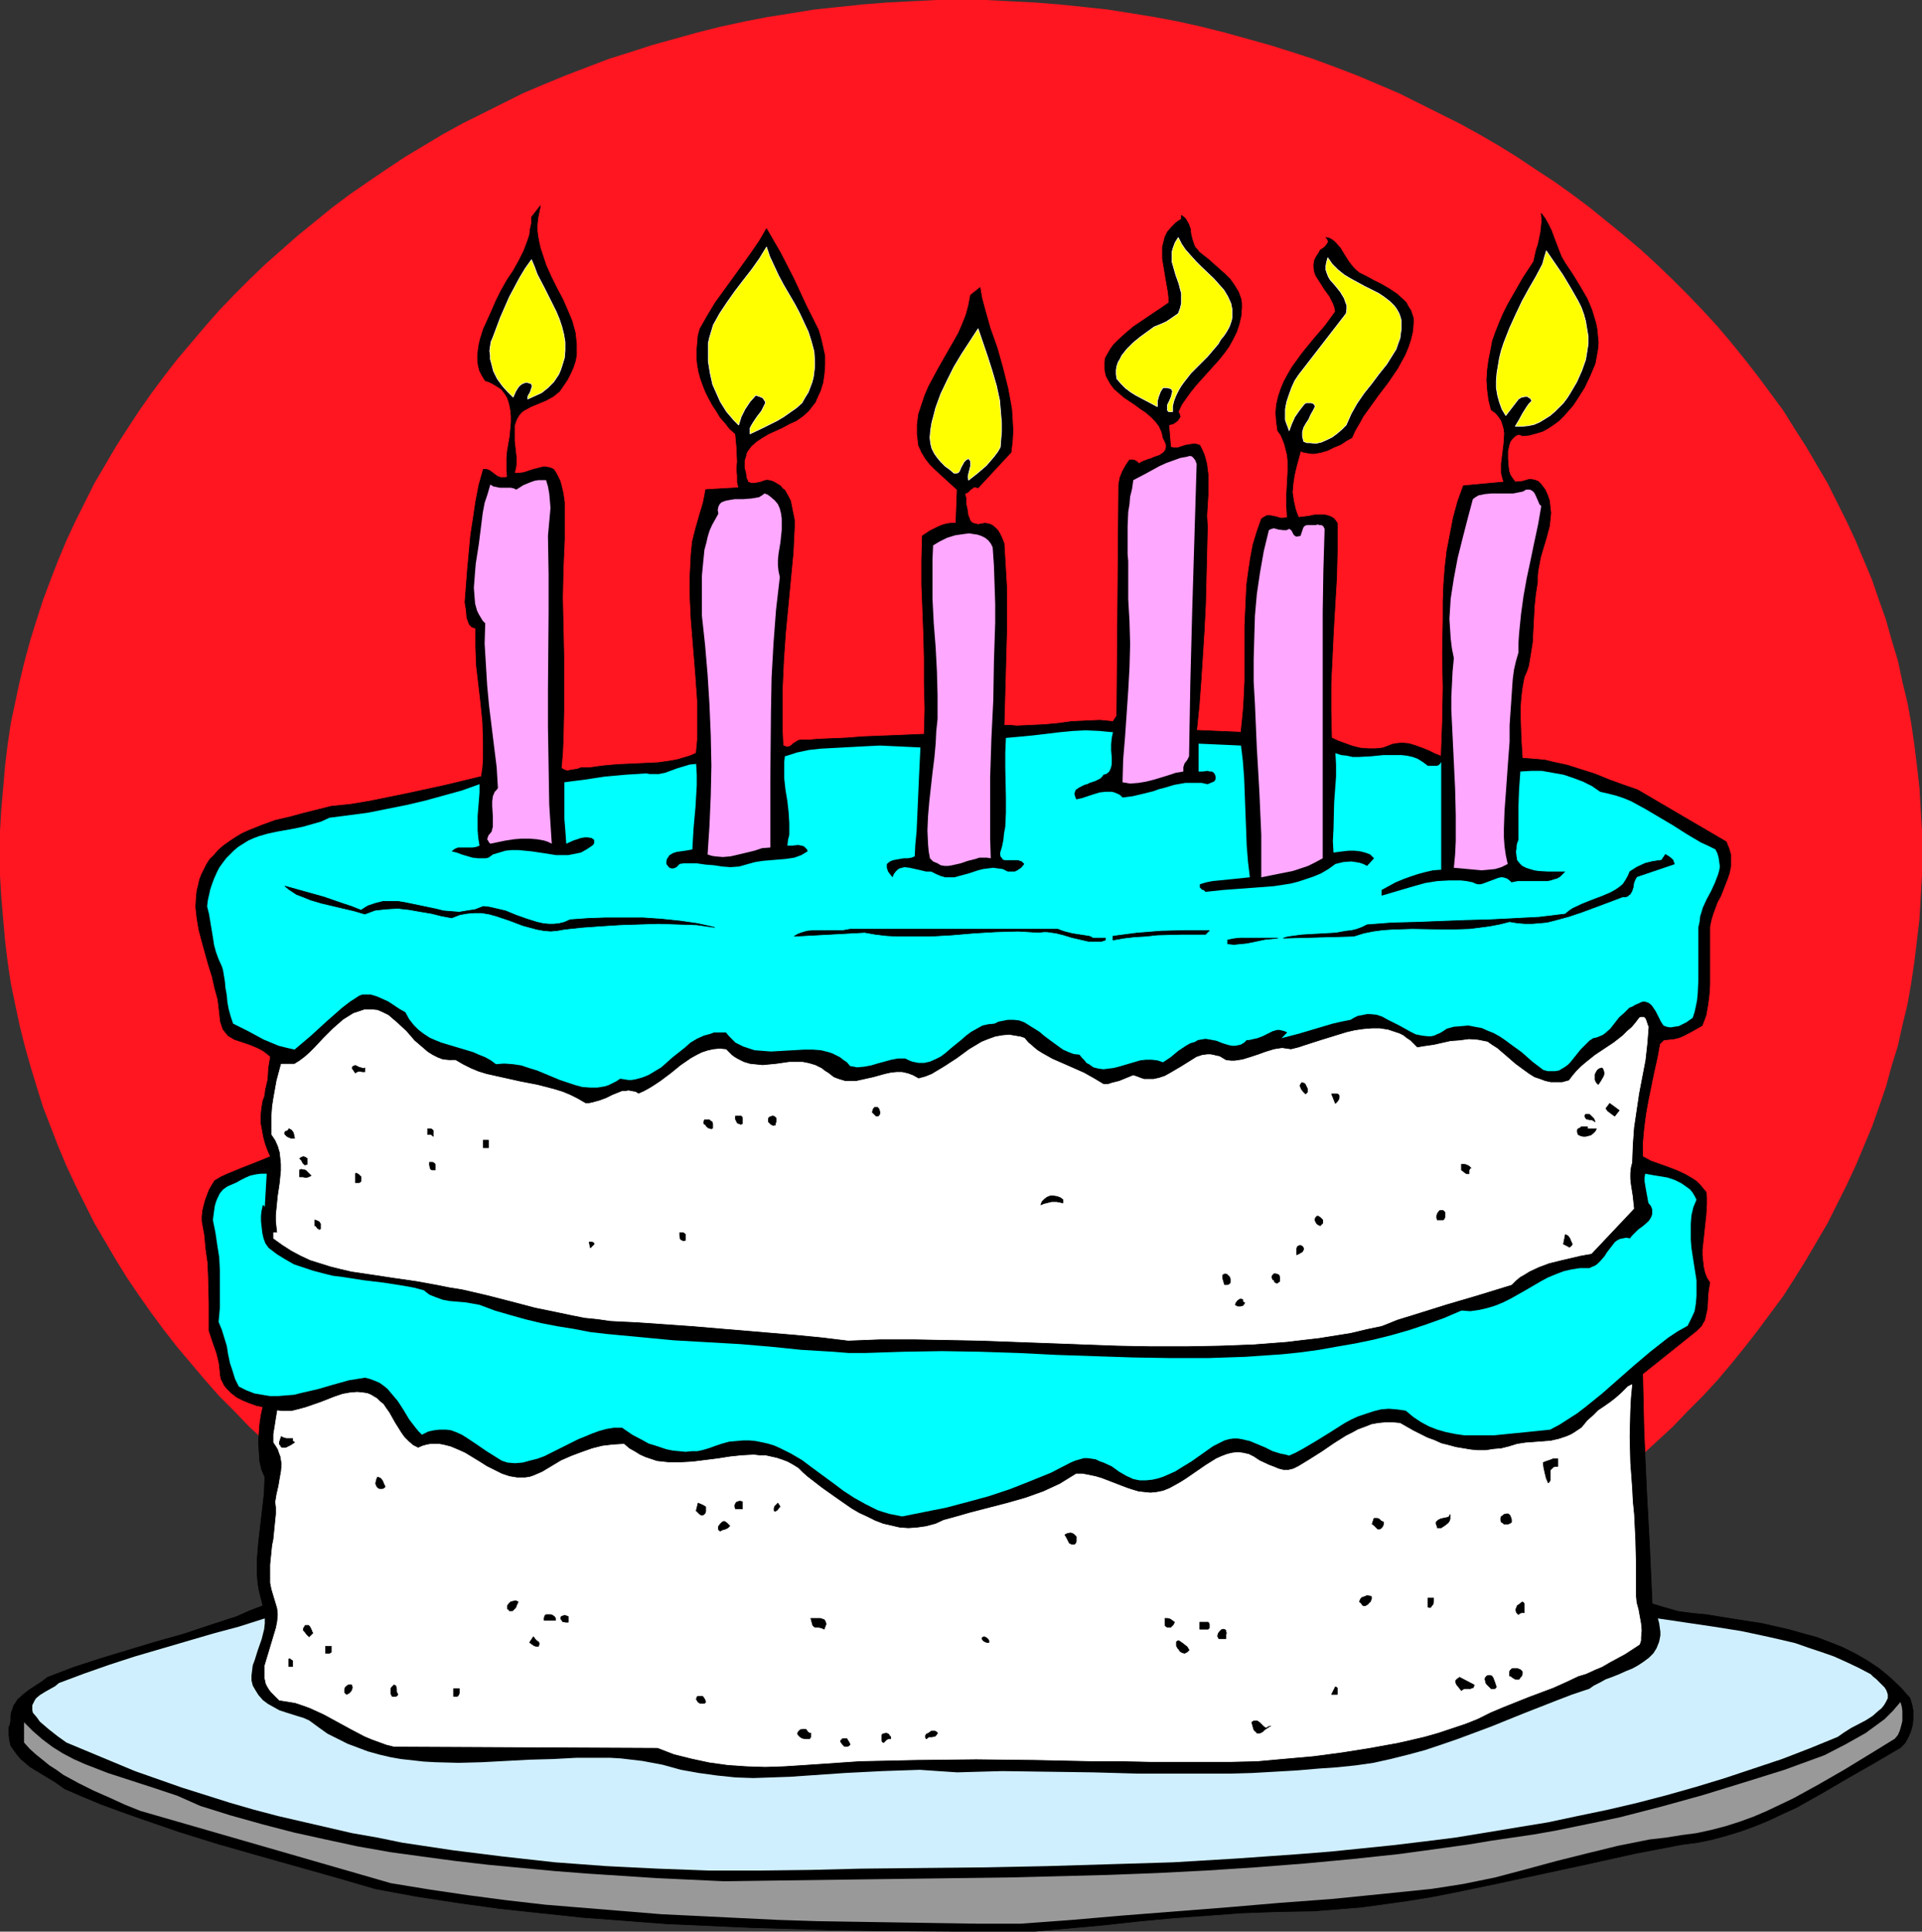 <?xml version="1.0" encoding="UTF-8" standalone="no"?>
<svg
   version="1.0"
   width="129.724mm"
   height="130.374mm"
   id="svg95"
   sodipodi:docname="Cake 17.wmf"
   xmlns:inkscape="http://www.inkscape.org/namespaces/inkscape"
   xmlns:sodipodi="http://sodipodi.sourceforge.net/DTD/sodipodi-0.dtd"
   xmlns="http://www.w3.org/2000/svg"
   xmlns:svg="http://www.w3.org/2000/svg">
  <rect width="100%" height="100%" fill="#333333" stroke="none"/>
  <sodipodi:namedview
     id="namedview95"
     pagecolor="#ffffff"
     bordercolor="#000000"
     borderopacity="0.25"
     inkscape:showpageshadow="2"
     inkscape:pageopacity="0.0"
     inkscape:pagecheckerboard="0"
     inkscape:deskcolor="#d1d1d1"
     inkscape:document-units="mm" />
  <defs
     id="defs1">
    <pattern
       id="WMFhbasepattern"
       patternUnits="userSpaceOnUse"
       width="6"
       height="6"
       x="0"
       y="0" />
  </defs>
  <path
     style="fill:#ff1621;fill-opacity:1;fill-rule:evenodd;stroke:none"
     d="m 0,217.654 v -5.655 l 0.323,-5.494 0.485,-5.494 0.485,-5.655 0.646,-5.332 0.808,-5.494 1.131,-5.332 1.131,-5.332 1.293,-5.332 1.454,-5.332 1.616,-5.171 1.616,-5.009 1.939,-5.171 1.939,-5.009 2.101,-5.009 2.262,-4.848 2.424,-4.848 2.424,-4.848 2.747,-4.686 2.747,-4.686 2.909,-4.524 3.07,-4.686 3.07,-4.363 3.232,-4.363 3.394,-4.363 3.555,-4.201 3.555,-4.201 3.555,-4.04 3.878,-4.04 3.878,-3.878 4.04,-3.878 4.202,-3.716 4.04,-3.555 4.363,-3.555 4.363,-3.555 4.525,-3.393 4.686,-3.232 4.525,-3.07 4.848,-3.232 4.848,-2.909 4.848,-2.909 5.01,-2.747 5.171,-2.585 5.171,-2.585 5.171,-2.585 5.333,-2.262 5.494,-2.262 5.494,-2.101 5.494,-2.101 5.656,-1.777 5.494,-1.777 5.818,-1.616 5.818,-1.616 5.818,-1.454 5.979,-1.293 5.818,-1.131 6.141,-0.97 5.979,-0.97 6.141,-0.646 6.141,-0.646 6.141,-0.485 6.302,-0.323 L 238.845,0 h 6.302 6.302 l 6.302,0.323 6.302,0.323 6.141,0.485 6.302,0.646 5.979,0.646 6.141,0.97 5.979,0.97 5.979,1.131 5.818,1.293 5.818,1.454 5.818,1.616 5.818,1.616 5.656,1.777 5.494,1.777 5.656,2.101 5.494,2.101 5.333,2.262 5.333,2.262 5.171,2.585 5.171,2.585 5.171,2.585 5.01,2.747 5.01,2.909 4.686,2.909 4.848,3.232 4.686,3.07 4.525,3.232 4.525,3.393 4.363,3.555 4.363,3.555 4.202,3.555 4.04,3.716 4.04,3.878 3.878,3.878 3.878,4.04 3.717,4.04 3.555,4.201 3.394,4.201 3.394,4.363 3.232,4.363 3.232,4.363 2.909,4.686 2.909,4.524 2.747,4.686 2.747,4.686 2.424,4.848 2.424,4.848 2.262,4.848 2.101,5.009 2.101,5.009 1.778,5.171 1.778,5.009 1.454,5.171 1.616,5.332 1.131,5.332 1.293,5.332 0.97,5.332 0.808,5.494 0.646,5.332 0.646,5.655 0.323,5.494 0.323,5.494 v 5.655 5.655 l -0.323,5.494 -0.323,5.655 -0.646,5.494 -0.646,5.332 -0.808,5.494 -0.97,5.494 -1.293,5.332 -1.131,5.171 -1.616,5.171 -1.454,5.332 -1.778,5.171 -1.778,5.009 -2.101,5.009 -2.101,5.009 -2.262,4.848 -2.424,4.848 -2.424,4.848 -2.747,4.686 -2.747,4.686 -2.909,4.686 -2.909,4.524 -3.232,4.363 -3.232,4.363 -3.394,4.363 -3.394,4.201 -3.555,4.201 -3.717,4.04 -3.878,3.878 -3.878,4.04 -4.04,3.716 -4.04,3.716 -4.202,3.716 -4.363,3.555 -4.363,3.555 -4.525,3.393 -4.525,3.232 -4.686,3.07 -4.848,3.07 -4.686,3.07 -5.01,2.909 -5.01,2.747 -5.171,2.747 -5.171,2.585 -5.171,2.424 -5.333,2.262 -5.333,2.262 -5.494,2.101 -5.656,2.101 -5.494,1.777 -5.656,1.777 -5.818,1.777 -5.818,1.454 -5.818,1.454 -5.818,1.293 -5.979,1.131 -5.979,0.97 -6.141,0.97 -5.979,0.646 -6.302,0.646 -6.141,0.485 -6.302,0.323 -6.302,0.323 h -6.302 -6.302 l -6.302,-0.323 -6.302,-0.323 -6.141,-0.485 -6.141,-0.646 -6.141,-0.646 -5.979,-0.97 -6.141,-0.97 -5.818,-1.131 -5.979,-1.293 -5.818,-1.454 -5.818,-1.454 -5.818,-1.777 -5.494,-1.777 -5.656,-1.777 -5.494,-2.101 -5.494,-2.101 -5.494,-2.262 -5.333,-2.262 -5.171,-2.424 -5.171,-2.585 -5.171,-2.747 -5.01,-2.747 -4.848,-2.909 -4.848,-3.07 -4.848,-3.07 -4.525,-3.07 -4.686,-3.232 -4.525,-3.393 -4.363,-3.555 -4.363,-3.555 -4.04,-3.716 -4.202,-3.716 -4.04,-3.716 -3.878,-4.04 -3.878,-3.878 -3.555,-4.04 -3.555,-4.201 -3.555,-4.201 -3.394,-4.363 -3.232,-4.363 -3.07,-4.363 -3.07,-4.524 -2.909,-4.686 -2.747,-4.686 -2.747,-4.686 -2.424,-4.848 -2.424,-4.848 -2.262,-4.848 -2.101,-5.009 -1.939,-5.009 -1.939,-5.009 L 9.373,277.278 7.757,271.946 6.302,266.775 5.01,261.605 3.878,256.272 2.747,250.779 1.939,245.285 1.293,239.952 0.808,234.459 0.323,228.803 0,223.309 Z"
     id="path1" />
  <path
     style="fill:#000000;fill-opacity:1;fill-rule:evenodd;stroke:#000000;stroke-width:0.162px;stroke-linecap:round;stroke-linejoin:round;stroke-miterlimit:4;stroke-dasharray:none;stroke-opacity:1"
     d="m 142.693,99.859 -0.808,0.646 -0.808,0.646 -1.778,0.97 -1.939,0.808 -1.939,0.808 -1.778,0.97 -0.646,0.485 -0.646,0.808 -0.485,0.808 -0.323,0.808 -0.323,0.97 v 1.293 1.293 1.293 l 0.323,2.909 0.162,1.454 v 1.454 l -0.162,1.131 -0.323,1.293 h 0.646 0.646 l 1.131,-0.162 2.424,-0.808 1.293,-0.323 1.293,-0.323 h 0.485 l 0.808,0.162 0.646,0.162 0.646,0.323 0.646,0.97 0.485,0.97 0.485,0.97 0.323,1.131 0.485,2.101 0.323,2.262 v 2.424 7.11 l -0.323,7.433 -0.162,7.433 0.162,7.271 0.162,7.271 v 7.271 7.11 l -0.162,7.11 -0.162,3.716 -0.323,3.555 0.323,0.323 0.323,0.162 0.808,0.323 0.808,-0.162 0.97,-0.162 0.97,-0.162 0.808,-0.323 h 1.131 0.97 l 3.555,-0.485 3.555,-0.323 3.555,-0.162 3.555,-0.162 3.394,-0.162 3.394,-0.485 1.616,-0.323 1.616,-0.485 1.616,-0.485 1.454,-0.646 0.323,-3.393 v -3.232 -3.393 -3.393 l -0.485,-6.787 -1.131,-13.896 -0.323,-6.787 v -3.393 l 0.162,-3.232 0.162,-3.232 0.323,-3.232 0.808,-3.232 0.97,-3.393 0.97,-3.232 0.323,-1.616 0.323,-1.777 8.403,-0.485 -0.323,-1.454 v -1.616 l -0.162,-1.777 0.162,-1.777 -0.162,-3.716 -0.162,-1.777 -0.162,-1.616 -1.454,-1.293 -1.131,-1.454 -1.293,-1.454 -0.97,-1.616 -0.97,-1.454 -0.97,-1.777 -0.808,-1.616 -0.646,-1.616 -0.646,-1.777 -0.485,-1.777 -0.323,-1.777 -0.162,-1.777 v -1.777 l 0.162,-1.939 0.162,-1.939 0.485,-1.777 1.939,-3.393 1.939,-3.232 4.686,-6.463 4.525,-6.302 2.101,-3.07 1.778,-3.07 1.778,3.07 1.778,3.07 3.394,6.625 3.07,6.625 3.232,6.463 0.646,2.262 0.485,2.101 0.485,2.262 v 2.262 l -0.162,2.262 -0.323,2.262 -0.646,2.101 -0.97,2.101 -0.323,0.808 -0.646,0.808 -1.131,1.454 -1.454,1.293 -1.616,1.131 -1.778,0.808 -1.778,0.97 -3.555,1.616 -1.616,0.97 -1.454,0.97 -1.293,1.131 -0.485,0.646 -0.485,0.646 -0.323,0.646 -0.162,0.808 -0.323,0.97 v 0.97 0.97 l 0.323,1.131 0.162,1.293 0.485,1.131 0.808,0.323 h 0.808 l 1.616,-0.323 0.808,-0.323 0.808,-0.162 0.97,0.162 0.808,0.323 0.808,0.485 0.808,0.485 0.485,0.646 0.646,0.485 0.808,1.454 0.646,1.293 0.323,1.616 0.323,1.616 0.323,1.616 v 1.777 l -0.323,6.625 -0.646,6.787 -1.293,13.573 -0.485,6.948 -0.323,7.11 v 7.271 3.716 l 0.162,3.716 0.485,0.162 0.323,0.162 h 0.646 l 0.646,-0.323 0.485,-0.485 1.293,-0.808 0.646,-0.162 h 0.808 1.616 l 1.778,-0.162 3.717,-0.162 3.878,-0.162 4.04,-0.323 8.242,-0.323 3.878,-0.162 3.555,-0.162 0.162,-6.463 -0.162,-6.463 v -6.463 l -0.162,-6.302 -0.485,-12.442 v -6.302 l 0.162,-6.14 1.939,-1.293 1.939,-0.97 1.131,-0.485 1.131,-0.323 1.131,-0.162 h 1.293 v 0 l 0.323,-8.564 -5.656,-5.171 -1.293,-1.293 -1.131,-1.454 -0.97,-1.616 -0.808,-1.777 -0.162,-1.454 -0.162,-1.293 v -1.293 -1.293 l 0.323,-2.585 0.808,-2.424 0.808,-2.424 0.97,-2.262 2.424,-4.524 1.293,-2.262 1.293,-2.262 1.293,-2.262 1.293,-2.262 0.97,-2.262 0.97,-2.424 0.646,-2.424 0.485,-2.585 2.424,-1.939 0.485,2.747 0.646,2.424 1.454,5.171 1.778,5.009 1.454,5.171 1.293,5.171 0.485,2.585 0.485,2.747 0.162,2.585 0.162,2.909 -0.162,2.747 -0.323,2.747 -8.403,9.049 -0.646,-0.162 h -0.485 l -0.323,0.323 -0.323,0.162 -0.808,0.808 -0.323,0.162 -0.485,0.162 0.323,1.293 v 1.454 l 0.323,1.454 0.162,1.293 0.323,0.808 0.162,0.485 0.323,0.485 0.485,0.323 0.646,0.162 0.646,0.162 0.808,-0.162 0.97,-0.162 0.97,0.162 0.808,0.323 0.808,0.646 0.646,0.646 0.485,0.808 0.485,0.97 0.646,1.616 0.323,5.494 0.323,5.494 v 5.817 5.979 l -0.323,11.796 -0.323,11.796 h 1.616 l 1.616,0.162 3.394,-0.162 3.555,-0.162 3.555,-0.323 3.555,-0.485 3.555,-0.162 3.555,-0.162 3.394,0.323 0.97,-1.454 0.485,-59.14 v 0.162 l 0.323,-1.777 0.646,-1.616 0.808,-1.454 0.97,-1.454 h 0.808 l 0.646,0.162 0.485,0.323 0.485,0.485 0.485,-0.323 0.646,-0.323 1.293,-0.485 0.646,-0.162 0.646,-0.323 1.454,-0.485 0.485,-0.323 0.485,-0.323 0.323,-0.323 0.323,-0.485 0.162,-0.646 v -0.646 l -0.323,-0.808 -0.485,-0.97 -0.162,-0.808 -0.162,-0.646 -0.646,-1.454 -0.97,-1.293 -1.131,-1.131 -1.293,-1.131 -1.454,-0.97 -1.293,-0.97 -1.454,-0.97 -1.454,-0.97 -1.293,-1.131 -1.131,-0.97 -0.97,-1.293 -0.808,-1.454 -0.323,-0.646 -0.162,-0.808 -0.162,-0.808 V 93.234 92.265 l 0.162,-0.97 0.646,-1.131 0.646,-1.131 0.808,-1.131 0.97,-0.97 1.939,-1.777 2.101,-1.777 4.525,-3.07 2.424,-1.616 2.101,-1.454 v -1.293 l -0.162,-1.454 -0.485,-2.747 -0.485,-2.909 -0.485,-2.909 v -1.454 -1.454 l 0.323,-1.293 0.323,-1.293 0.646,-1.293 0.97,-1.131 1.131,-1.131 0.646,-0.485 0.808,-0.485 v -0.97 l 0.646,0.485 0.485,0.485 0.323,0.646 0.323,0.485 0.485,1.293 0.162,1.454 0.323,1.293 0.485,1.454 0.323,0.646 0.485,0.485 0.485,0.646 0.808,0.646 1.454,1.131 1.454,1.293 1.454,1.293 1.454,1.293 1.293,1.293 1.131,1.616 0.97,1.616 0.646,1.777 0.162,1.131 v 1.131 l -0.162,2.101 -0.485,2.101 -0.646,1.939 -0.97,1.939 -0.97,1.777 -1.293,1.777 -1.293,1.616 -2.909,3.232 -1.454,1.616 -1.454,1.616 -1.293,1.616 -1.293,1.777 -1.131,1.616 -0.808,1.777 0.162,0.323 0.162,0.323 0.162,0.646 -0.323,0.485 -0.323,0.485 -0.646,0.485 -0.485,0.323 -0.646,0.162 -0.485,0.162 0.485,5.655 0.97,0.162 h 0.808 l 1.939,-0.646 0.97,-0.162 0.97,-0.162 h 0.808 l 0.97,0.323 0.646,1.293 0.485,1.131 0.323,1.131 0.323,1.293 0.323,2.585 v 2.585 2.585 l -0.162,2.747 -0.162,2.585 0.162,2.909 -0.162,6.625 -0.162,6.625 -0.162,6.463 -0.323,6.463 -0.808,12.765 -0.485,6.463 -0.646,6.463 11.312,0.485 0.323,-3.07 0.323,-3.393 0.323,-6.625 v -6.948 -7.11 l 0.323,-7.11 0.162,-3.393 0.485,-3.555 0.485,-3.232 0.646,-3.393 0.97,-3.232 1.131,-3.232 0.323,-0.323 0.485,-0.323 0.646,-0.323 h 0.808 l 0.808,0.162 0.808,0.162 0.97,0.323 h 0.808 l 0.97,-0.162 -0.162,-2.909 v -2.909 l 0.323,-5.817 v -2.909 l -0.162,-1.454 -0.323,-1.293 -0.323,-1.293 -0.485,-1.293 -0.485,-1.131 -0.808,-1.131 -0.323,-2.262 -0.162,-2.262 0.162,-2.101 0.485,-2.101 0.646,-1.939 0.808,-1.939 0.97,-1.777 1.131,-1.939 1.293,-1.777 1.293,-1.777 2.909,-3.555 2.909,-3.393 1.293,-1.777 1.293,-1.777 -0.162,-0.97 -0.323,-0.97 -0.485,-0.97 -0.485,-0.97 -1.293,-1.777 -1.131,-1.777 -1.131,-1.777 -0.323,-0.97 -0.162,-0.97 v -0.97 l 0.162,-0.97 0.485,-0.97 0.646,-0.97 0.323,-0.646 0.485,-0.323 0.485,-0.323 0.485,-0.485 0.323,-0.485 0.323,-0.485 -0.162,-0.485 -0.162,-0.323 -0.323,-0.323 0.808,0.162 0.646,0.323 0.646,0.485 0.485,0.485 1.131,1.293 0.97,1.616 1.131,1.777 1.131,1.454 0.808,0.808 0.808,0.646 0.97,0.485 0.97,0.485 1.778,0.97 1.939,0.97 1.939,1.131 1.939,1.293 1.616,1.454 0.808,0.808 0.485,0.97 0.646,0.97 0.323,0.97 0.323,0.97 v 1.293 l -0.162,2.101 -0.485,2.101 -0.646,1.939 -0.808,1.939 -0.97,1.777 -0.97,1.777 -2.424,3.555 -2.586,3.393 -2.424,3.393 -1.293,1.777 -0.97,1.777 -1.131,1.939 -0.808,1.777 -1.454,0.808 -1.454,0.97 -1.616,0.646 -1.616,0.808 -1.616,0.485 -1.778,0.323 h -0.808 l -0.97,-0.162 -0.97,-0.162 -0.808,-0.323 -1.131,4.201 -0.485,2.101 -0.323,2.262 -0.162,1.939 0.323,2.262 0.485,2.101 0.323,0.97 0.485,1.131 1.131,-0.162 1.454,-0.162 1.454,-0.323 h 1.293 1.454 l 1.131,0.323 0.646,0.323 0.485,0.323 0.485,0.646 0.323,0.485 v 6.948 l -0.162,6.787 -0.808,13.735 -0.323,6.787 -0.323,6.787 v 6.948 l 0.162,6.787 1.778,0.808 1.778,0.646 1.778,0.646 1.939,0.485 2.101,0.162 h 1.778 l 1.778,-0.162 0.97,-0.323 0.808,-0.323 0.808,-0.323 0.808,-0.162 1.616,-0.162 1.778,0.162 1.616,0.485 1.778,0.646 1.616,0.646 1.616,0.808 1.616,0.646 0.162,-4.363 0.162,-4.363 0.162,-8.726 -0.162,-8.726 0.162,-8.887 v -4.363 l 0.162,-4.363 0.323,-4.363 0.485,-4.201 0.808,-4.201 0.808,-4.201 1.131,-4.201 1.454,-4.04 10.342,-0.97 -0.323,-0.97 -0.323,-1.293 v -1.131 -1.293 l 0.323,-2.585 0.323,-2.585 0.162,-2.585 -0.162,-1.131 -0.323,-1.131 -0.323,-0.97 -0.646,-0.97 -0.808,-0.97 -1.131,-0.808 -0.646,-2.585 -0.323,-2.585 -0.162,-2.424 0.162,-2.585 0.323,-2.424 0.485,-2.424 0.485,-2.585 0.808,-2.262 0.97,-2.424 0.97,-2.262 1.131,-2.262 1.293,-2.262 2.586,-4.524 2.747,-4.201 0.323,-1.454 0.323,-1.454 0.485,-1.454 0.646,-3.07 0.162,-1.454 0.162,-1.616 -0.162,-1.777 0.97,1.293 0.808,1.454 0.808,1.616 0.646,1.777 1.293,3.393 0.646,1.616 0.97,1.616 1.939,2.909 1.778,2.909 1.778,3.07 0.646,1.454 0.646,1.616 0.485,1.616 0.485,1.616 0.323,1.616 0.162,1.777 0.162,1.616 -0.162,1.777 -0.323,1.777 -0.323,1.777 -1.293,3.07 -1.454,3.07 -1.939,3.07 -0.97,1.454 -1.131,1.293 -1.131,1.293 -1.293,1.293 -1.293,0.97 -1.454,0.97 -1.454,0.808 -1.616,0.485 -1.778,0.485 -1.778,0.162 -0.323,-0.162 -0.323,-0.162 h -0.323 l -0.485,0.162 -0.485,0.323 -0.646,0.646 -0.485,0.646 -0.323,0.97 -0.162,0.808 -0.162,0.646 v 0.808 1.131 l 0.162,2.101 0.162,1.131 0.323,0.97 0.646,0.97 0.646,0.808 1.778,-0.162 1.616,-0.485 h 0.808 l 0.808,0.162 0.808,0.323 0.808,0.808 0.97,1.293 0.646,1.454 0.485,1.454 0.162,1.616 0.162,1.454 -0.162,1.616 -0.162,1.616 -0.808,3.07 -0.485,1.616 -0.97,3.232 -0.646,3.393 -0.162,1.454 v 1.616 l -0.485,3.07 -0.323,3.07 -0.323,6.14 -0.162,3.07 -0.485,3.07 -0.485,2.909 -0.485,1.454 -0.646,1.454 -0.485,2.585 -0.323,2.585 -0.162,2.424 v 2.585 l 0.162,5.171 0.323,5.332 2.101,0.162 1.939,0.162 1.778,0.162 1.939,0.485 3.717,0.808 3.555,1.131 3.555,1.131 3.555,1.454 3.555,1.293 3.717,1.293 22.624,13.25 0.646,1.616 0.485,1.616 v 1.616 1.454 l -0.323,1.616 -0.485,1.454 -1.131,2.909 -0.646,1.616 -0.808,1.454 -1.131,3.07 -0.485,1.616 -0.323,1.616 v 1.616 1.777 2.909 2.909 2.747 2.747 l -0.162,2.585 -0.323,2.585 -0.485,2.747 -0.485,1.293 -0.485,1.293 -2.262,1.293 -2.424,1.293 -1.131,0.485 -1.293,0.323 -1.454,0.162 -1.293,0.162 -0.97,0.97 -0.646,3.555 -0.808,3.555 -1.454,7.11 -0.646,3.555 -0.485,3.716 -0.323,3.555 v 1.939 1.777 l 2.101,1.131 2.262,0.808 2.262,0.808 2.101,0.808 2.101,0.97 1.939,1.131 0.97,0.646 0.808,0.808 0.808,0.97 0.808,0.97 0.162,1.454 v 1.454 l -0.162,2.909 -0.323,2.909 -0.323,3.07 -0.323,2.909 v 1.454 l 0.162,1.454 0.162,1.454 0.323,1.454 0.485,1.293 0.808,1.293 -0.323,1.777 -0.162,1.616 -0.162,3.232 -0.323,1.454 -0.323,1.454 -0.485,0.808 -0.323,0.646 -0.646,0.646 -0.646,0.646 -13.736,10.988 0.162,7.11 0.162,7.271 0.646,14.704 0.808,15.027 0.323,7.271 0.323,7.271 3.232,0.97 3.394,0.97 3.555,0.485 3.555,0.323 6.949,1.131 7.272,1.131 3.555,0.808 3.555,0.808 3.394,0.97 3.555,0.97 3.394,1.293 3.232,1.293 3.232,1.616 3.07,1.777 2.909,1.939 2.747,2.262 2.747,2.585 1.131,1.293 1.293,1.454 0.485,1.616 0.323,1.616 v 1.777 l -0.162,1.777 -0.485,1.777 -0.646,1.454 -0.808,1.454 -1.131,1.131 -6.626,3.878 -6.787,3.878 -6.626,3.878 -6.626,3.716 -3.555,1.616 -3.394,1.616 -3.555,1.454 -3.555,1.293 -3.717,1.131 -3.555,0.97 -3.878,0.808 -3.878,0.485 -11.797,2.262 -11.635,2.585 -23.27,5.009 -11.635,2.424 -5.818,1.131 -5.979,0.97 -5.818,0.808 -5.979,0.808 -5.979,0.485 -6.141,0.485 -9.211,0.162 -9.05,0.323 -8.726,0.646 -8.726,0.646 -8.726,0.808 -8.726,0.97 -8.888,0.808 -8.888,0.808 h -20.523 l -20.846,-0.162 -10.666,-0.162 -10.504,-0.323 -10.504,-0.323 -10.666,-0.485 -10.666,-0.485 -10.504,-0.808 -10.666,-0.808 -10.666,-1.131 -10.504,-1.131 -10.504,-1.454 -10.504,-1.616 -10.504,-1.939 -10.019,-2.909 -20.038,-5.655 -10.181,-2.909 -9.858,-3.07 -9.858,-3.393 -5.01,-1.777 -4.848,-1.777 -4.686,-1.939 -4.848,-2.101 -1.131,-0.808 -1.131,-0.808 -5.333,-3.232 -1.293,-0.808 -1.131,-0.97 L 5.333,448.719 4.363,447.588 3.555,446.457 2.747,445.326 2.424,443.872 2.262,442.256 V 440.64 l 0.323,-0.808 0.162,-0.97 v -1.131 l 0.162,-0.97 0.323,-0.808 0.323,-0.97 0.485,-0.646 0.485,-0.808 1.454,-1.293 1.454,-1.131 3.232,-2.101 1.454,-1.131 3.394,-1.293 3.394,-1.293 6.949,-2.262 6.949,-2.101 6.949,-2.101 6.949,-1.939 6.787,-2.262 6.949,-2.262 3.232,-1.454 3.394,-1.293 -0.485,-1.939 -0.485,-1.939 -0.323,-1.939 -0.162,-2.101 v -4.04 l 0.323,-4.04 0.485,-4.201 0.485,-4.201 0.485,-4.201 0.162,-4.201 -0.808,-1.939 -0.485,-2.101 -0.162,-2.424 -0.162,-2.262 0.162,-2.424 0.162,-2.262 0.323,-2.262 0.485,-2.262 -1.616,-0.323 -1.778,-0.646 -1.616,-0.646 -1.616,-0.808 -1.454,-1.131 -1.131,-1.131 -0.646,-0.808 -0.323,-0.646 -0.485,-0.97 -0.162,-0.808 -0.162,-1.616 -0.162,-1.454 -0.323,-1.454 -0.323,-1.293 -0.97,-2.747 -0.97,-2.909 v -7.11 l -0.162,-6.787 -0.162,-3.555 -0.485,-3.393 -0.323,-3.555 -0.646,-3.555 v -1.293 l 0.162,-1.454 0.323,-1.293 0.323,-1.293 0.485,-1.293 0.485,-1.293 0.646,-1.131 0.808,-1.293 1.616,-0.97 1.778,-0.808 3.555,-1.454 3.717,-1.454 3.555,-1.454 -0.646,-1.454 -0.646,-1.777 -0.485,-1.777 -0.323,-1.777 -0.323,-1.777 v -1.939 l 0.162,-1.777 0.323,-1.939 0.485,-1.293 0.162,-1.454 0.646,-2.747 0.162,-2.909 0.485,-2.909 -0.808,-0.646 -0.808,-0.646 -0.808,-0.485 -0.97,-0.485 -1.939,-0.808 -0.97,-0.323 -0.97,-0.323 -1.939,-0.646 -0.808,-0.485 -0.808,-0.485 -0.646,-0.808 -0.646,-0.808 -0.323,-0.97 -0.323,-0.97 -0.323,-2.909 -0.323,-2.747 -0.808,-2.909 -0.646,-2.909 -0.97,-3.07 -0.808,-2.909 -0.808,-2.909 -0.808,-3.07 -0.485,-2.909 -0.323,-2.909 0.162,-2.747 0.162,-1.454 0.323,-1.293 0.323,-1.454 0.485,-1.293 0.646,-1.293 0.646,-1.293 0.808,-1.293 1.131,-1.131 1.131,-1.293 1.293,-1.131 1.616,-1.131 1.454,-0.97 1.616,-0.97 1.778,-0.808 3.232,-1.293 3.555,-1.293 3.555,-0.808 3.555,-0.97 7.11,-1.777 4.848,-0.485 4.848,-0.808 9.534,-1.939 9.696,-2.101 4.686,-1.131 4.686,-1.131 0.323,-2.262 0.162,-2.262 v -2.262 -2.262 l -0.162,-4.848 -0.485,-4.848 -1.131,-9.695 -0.162,-4.686 v -2.424 -2.262 l -0.485,-0.162 -0.485,-0.162 -0.646,-0.646 -0.323,-0.808 -0.323,-0.97 -0.162,-1.939 -0.162,-0.97 -0.162,-0.97 0.646,-8.402 0.808,-8.726 0.646,-4.201 0.646,-4.363 0.808,-4.201 1.131,-4.04 h 0.808 l 0.808,0.323 1.293,0.97 0.646,0.485 0.808,0.323 h 0.808 0.485 l 0.485,-0.162 -0.162,-1.616 v -1.616 -1.616 l 0.162,-1.777 0.646,-3.716 0.323,-3.555 v -1.616 l -0.162,-1.616 -0.323,-1.616 -0.485,-1.454 -0.485,-0.808 -0.485,-0.646 -0.485,-0.646 -0.646,-0.485 -0.808,-0.485 -0.808,-0.485 -0.97,-0.485 -0.97,-0.323 -0.808,-1.293 -0.646,-1.293 -0.323,-1.293 -0.162,-1.293 v -1.454 l 0.162,-1.293 0.162,-1.131 0.323,-1.454 0.808,-2.585 2.262,-5.009 0.97,-2.262 1.293,-2.585 1.454,-2.585 1.616,-2.424 1.454,-2.585 1.293,-2.585 0.97,-2.585 0.485,-1.454 0.162,-1.454 0.323,-1.454 v -1.616 l 2.262,-2.909 -0.323,1.616 -0.323,1.616 -0.162,1.616 v 1.454 l 0.162,1.454 0.323,1.616 0.323,1.454 0.485,1.454 0.97,2.909 1.293,2.909 1.454,2.909 1.454,2.747 1.293,2.909 1.131,2.747 0.808,2.909 0.162,1.454 0.162,1.454 v 1.454 1.454 l -0.323,1.616 -0.485,1.454 -0.646,1.454 -0.808,1.616 -0.97,1.454 z"
     id="path2" />
  <path
     style="fill:#ffff00;fill-opacity:1;fill-rule:evenodd;stroke:#ffffff;stroke-width:0.162px;stroke-linecap:round;stroke-linejoin:round;stroke-miterlimit:4;stroke-dasharray:none;stroke-opacity:1"
     d="m 311.403,86.609 -0.646,1.131 -0.97,1.131 -1.778,2.101 -2.101,2.101 -2.101,2.101 -1.778,2.262 -0.808,1.131 -0.646,1.131 -0.646,1.293 -0.485,1.293 -0.323,1.293 v 1.454 h -0.97 l -0.323,-0.323 v -0.485 -0.485 -0.485 l 0.485,-0.97 0.485,-1.131 0.162,-0.808 0.162,-0.485 -0.162,-0.323 -0.162,-0.323 -0.485,-0.162 -0.646,-0.162 h -0.97 l -0.646,0.97 -0.485,1.293 -0.323,1.131 v 1.454 l -2.747,-1.454 -2.747,-1.454 -1.293,-0.808 -1.293,-0.97 -1.131,-1.131 -1.131,-1.293 -0.162,-1.131 v -1.131 l 0.162,-0.97 0.323,-0.97 0.485,-0.808 0.485,-0.97 0.646,-0.808 0.646,-0.808 1.616,-1.616 1.778,-1.454 1.778,-1.293 1.778,-1.293 1.616,-0.646 1.454,-0.646 1.454,-0.97 1.616,-1.131 0.485,-1.293 0.323,-1.293 v -1.293 -1.293 l -0.323,-1.131 -0.323,-1.293 -0.808,-2.262 -0.646,-2.262 -0.323,-1.131 v -1.293 -1.131 l 0.323,-1.131 0.485,-1.293 0.808,-1.293 0.808,1.616 0.97,1.454 1.293,1.454 1.454,1.616 1.454,1.454 3.07,2.909 1.293,1.454 1.293,1.454 0.97,1.616 0.808,1.777 0.162,0.808 0.162,0.808 v 1.777 l -0.162,0.97 -0.323,0.97 -0.323,0.808 -0.646,1.131 -0.646,0.97 z"
     id="path3" />
  <path
     style="fill:#ffff00;fill-opacity:1;fill-rule:evenodd;stroke:#ffffff;stroke-width:0.162px;stroke-linecap:round;stroke-linejoin:round;stroke-miterlimit:4;stroke-dasharray:none;stroke-opacity:1"
     d="m 204.585,102.768 -1.454,1.293 -1.616,1.131 -1.616,1.131 -1.616,0.97 -3.555,1.777 -3.394,1.616 v -0.646 -0.808 l 0.323,-0.646 0.485,-0.808 0.97,-1.454 1.131,-1.454 0.323,-0.646 0.323,-0.646 0.323,-0.646 v -0.485 l -0.323,-0.485 -0.323,-0.485 -0.808,-0.323 -0.485,-0.162 -0.485,-0.162 -1.454,1.616 -1.293,1.939 -0.97,1.939 -0.646,2.101 -1.131,-1.131 -0.97,-1.131 -0.97,-1.131 -0.808,-1.293 -0.808,-1.293 -0.646,-1.454 -0.646,-1.454 -0.646,-1.454 -0.323,-1.454 -0.323,-1.454 -0.485,-3.07 v -1.454 -1.616 -1.454 l 0.323,-1.454 0.485,-1.616 0.485,-1.616 0.808,-1.454 0.808,-1.454 1.939,-2.909 1.939,-2.747 2.101,-2.747 2.262,-2.909 1.939,-2.747 1.778,-2.909 0.808,2.424 1.131,2.424 1.131,2.424 1.293,2.424 2.747,4.686 1.293,2.424 1.131,2.424 1.131,2.424 0.808,2.585 0.646,2.424 0.162,2.585 v 1.293 l -0.162,1.293 -0.162,1.293 -0.323,1.293 -0.485,1.293 -0.485,1.293 -0.808,1.293 z"
     id="path4" />
  <path
     style="fill:#ffff00;fill-opacity:1;fill-rule:evenodd;stroke:#ffffff;stroke-width:0.162px;stroke-linecap:round;stroke-linejoin:round;stroke-miterlimit:4;stroke-dasharray:none;stroke-opacity:1"
     d="m 404.484,91.78 -0.97,2.747 -1.293,2.909 -1.616,2.747 -0.808,1.293 -0.97,1.293 -1.131,1.131 -1.131,1.131 -1.131,0.97 -1.293,0.808 -1.293,0.808 -1.454,0.646 -1.454,0.323 -1.616,0.162 h -1.778 l 0.97,-1.616 0.97,-1.777 1.131,-1.777 0.485,-0.646 0.646,-0.646 -0.323,-0.646 -0.323,-0.162 -0.485,-0.323 h -0.485 l -0.97,0.162 -0.808,0.485 -3.232,4.201 -0.97,-1.616 -0.646,-1.777 -0.485,-1.777 -0.323,-1.939 v -1.777 l 0.162,-1.939 0.323,-1.939 0.323,-1.939 0.485,-1.939 0.646,-1.939 1.454,-3.716 1.616,-3.555 1.616,-3.393 1.778,-3.232 1.778,-3.07 1.616,-3.07 0.485,-1.777 0.485,-1.616 2.101,3.07 2.101,3.07 1.939,3.232 1.939,3.393 0.808,1.616 0.646,1.777 0.485,1.777 0.323,1.939 0.323,1.939 v 1.939 l -0.323,2.101 z"
     id="path5" />
  <path
     style="fill:#ffff00;fill-opacity:1;fill-rule:evenodd;stroke:#ffffff;stroke-width:0.162px;stroke-linecap:round;stroke-linejoin:round;stroke-miterlimit:4;stroke-dasharray:none;stroke-opacity:1"
     d="m 356.651,87.579 -0.485,1.454 -0.808,1.293 -1.616,2.585 -1.939,2.424 -0.97,1.293 -0.97,1.293 -1.939,2.424 -1.778,2.585 -1.454,2.585 -0.646,1.454 -0.646,1.454 -1.131,1.131 -1.131,0.97 -1.293,0.97 -1.293,0.646 -1.454,0.646 -1.454,0.323 -1.454,-0.162 h -0.808 l -0.808,-0.323 -0.162,-0.646 -0.162,-0.646 v -1.131 l 0.323,-1.131 0.646,-1.131 0.646,-0.97 0.485,-1.131 0.646,-1.131 0.485,-0.97 -0.162,-0.485 -0.323,-0.323 -0.485,-0.162 h -0.323 -0.97 l -0.323,0.162 -0.323,0.323 -1.131,1.454 -1.131,1.616 -0.808,1.777 -0.646,1.777 -0.323,-0.97 -0.323,-0.808 -0.323,-0.97 v -0.808 -1.939 l 0.323,-1.777 0.646,-1.939 0.646,-1.777 0.808,-1.777 0.97,-1.454 12.12,-15.674 0.162,-1.131 v -0.97 l -0.323,-0.808 -0.323,-0.97 -0.485,-0.808 -0.485,-0.808 -1.293,-1.616 -1.293,-1.454 -0.485,-0.808 -0.323,-0.808 -0.323,-0.97 v -0.97 l 0.162,-0.97 0.323,-1.131 1.131,1.616 1.454,1.454 1.616,1.293 1.616,0.97 1.778,0.97 1.778,0.97 3.555,1.777 1.454,0.97 1.454,1.131 1.131,1.131 0.485,0.646 0.485,0.808 0.323,0.646 0.323,0.97 0.162,0.808 v 0.97 0.97 l -0.162,1.131 -0.162,1.293 z"
     id="path6" />
  <path
     style="fill:#ffff00;fill-opacity:1;fill-rule:evenodd;stroke:#ffffff;stroke-width:0.162px;stroke-linecap:round;stroke-linejoin:round;stroke-miterlimit:4;stroke-dasharray:none;stroke-opacity:1"
     d="m 135.582,66.25 0.808,1.939 0.646,1.777 1.939,3.716 1.939,3.878 0.97,1.939 0.808,1.939 0.646,1.939 0.485,1.939 0.323,1.939 v 2.101 l -0.162,1.939 -0.646,2.101 -0.323,0.97 -0.485,1.131 -0.646,0.97 -0.646,0.97 -1.454,1.454 -1.616,1.293 -1.778,0.808 -1.778,0.808 v -0.485 l 0.162,-0.485 0.323,-0.485 0.162,-0.323 0.323,-0.97 0.162,-0.485 -0.162,-0.646 -0.485,-0.162 -0.485,-0.162 h -0.323 -0.323 l -0.808,0.323 -0.646,0.485 -0.485,0.646 -0.485,0.808 -0.646,1.454 -1.454,-1.454 -1.293,-1.454 -1.293,-1.777 -0.97,-1.939 -0.485,-1.939 -0.323,-1.131 v -0.97 l -0.162,-1.131 0.162,-1.131 0.162,-1.131 0.485,-1.131 1.939,-5.171 2.262,-5.171 1.293,-2.424 1.293,-2.424 1.454,-2.424 z"
     id="path7" />
  <path
     style="fill:#ffff00;fill-opacity:1;fill-rule:evenodd;stroke:#ffffff;stroke-width:0.162px;stroke-linecap:round;stroke-linejoin:round;stroke-miterlimit:4;stroke-dasharray:none;stroke-opacity:1"
     d="m 255.166,114.078 -0.646,1.131 -0.97,1.293 -0.97,1.131 -0.97,1.131 -2.262,1.939 -2.262,1.777 -0.162,-0.808 0.162,-0.808 0.323,-1.293 0.162,-0.646 v -0.485 -0.808 l -0.485,-0.646 -0.646,0.323 -0.485,0.485 -0.808,1.454 -0.323,0.808 -0.323,0.485 -0.485,0.162 h -0.323 -0.323 l -1.131,-0.97 -1.131,-0.808 -0.97,-0.97 -0.97,-1.131 -0.808,-1.131 -0.646,-1.293 -0.323,-1.293 -0.162,-1.454 0.162,-1.939 0.323,-1.939 0.485,-1.777 0.485,-1.939 1.293,-3.555 1.616,-3.393 1.778,-3.555 1.939,-3.232 4.202,-6.463 2.424,7.11 1.131,3.555 1.131,3.878 0.808,3.716 0.162,1.939 0.162,1.939 0.162,1.939 v 2.101 l -0.162,1.939 z"
     id="path8" />
  <path
     style="fill:#ffa8ff;fill-opacity:1;fill-rule:evenodd;stroke:none"
     d="m 305.262,118.28 -1.131,37.326 -0.485,18.582 -0.323,18.744 -0.485,0.97 -0.646,0.808 -0.162,0.485 -0.162,0.485 v 0.485 0.646 l -1.939,0.323 -1.939,0.646 -3.717,1.131 -1.939,0.485 -1.939,0.323 -2.101,0.162 -0.97,-0.162 -0.97,-0.162 0.162,-5.817 0.485,-5.817 0.808,-11.796 0.323,-5.817 0.162,-5.979 -0.162,-5.817 -0.162,-2.747 -0.162,-2.909 v -2.101 -5.817 -1.777 l -0.162,-1.777 v -3.555 -3.555 l 0.162,-3.716 0.323,-1.939 0.162,-1.939 0.485,-1.939 0.323,-2.262 3.394,-1.777 3.232,-1.777 1.778,-0.808 1.778,-0.646 1.778,-0.646 1.778,-0.323 0.485,-0.162 h 0.485 l 0.323,0.162 0.323,0.323 0.485,0.646 0.162,0.485 z"
     id="path9" />
  <path
     style="fill:#ffa8ff;fill-opacity:1;fill-rule:evenodd;stroke:none"
     d="m 139.784,136.7 0.162,9.857 v 9.695 l -0.162,19.552 v 9.695 l 0.162,9.857 0.162,9.857 0.646,10.018 -0.97,-0.485 -0.97,-0.323 -1.778,-0.323 -1.939,-0.162 h -2.101 l -1.939,0.162 -2.101,0.323 -3.878,0.808 -0.323,-0.323 -0.162,-0.323 -0.323,-0.485 0.162,-0.485 0.162,-0.485 0.808,-0.97 0.162,-0.646 0.162,-0.646 v -1.293 -1.293 l -0.162,-2.585 v -1.293 l 0.162,-1.293 0.485,-1.131 0.485,-0.485 0.323,-0.485 -0.323,-5.332 -0.646,-5.171 -1.293,-10.503 -0.485,-5.171 -0.323,-5.332 -0.323,-5.332 0.162,-5.171 -0.646,-0.646 -0.485,-0.808 -0.485,-0.808 -0.485,-0.97 -0.485,-1.777 -0.162,-1.939 -0.162,-2.101 0.162,-2.101 0.162,-2.101 0.162,-1.939 0.808,-5.171 0.323,-2.585 0.646,-5.171 0.485,-2.585 0.808,-2.424 0.646,-2.262 0.808,0.485 0.808,0.162 0.808,0.162 h 2.747 l 0.808,0.162 0.646,0.323 1.778,-1.131 1.939,-0.808 0.97,-0.323 0.97,-0.162 h 0.97 0.97 l 0.485,1.616 0.323,1.777 0.162,1.777 0.162,1.939 -0.323,3.555 z"
     id="path10" />
  <path
     style="fill:#ffa8ff;fill-opacity:1;fill-rule:evenodd;stroke:none"
     d="m 393.172,129.106 -0.808,4.686 -0.97,4.524 -0.97,4.686 -0.97,4.524 -0.808,4.524 -0.646,4.686 -0.485,4.848 -0.162,2.424 v 2.424 l -0.646,2.262 -0.485,2.101 -0.323,2.424 -0.162,2.262 -0.323,4.848 -0.162,2.262 -0.162,2.424 v 1.939 2.262 l -0.323,4.201 -0.323,4.524 -0.323,4.524 -0.323,4.363 -0.162,4.524 v 2.262 l 0.162,2.262 0.323,2.262 0.485,2.262 -1.616,0.808 -1.616,0.485 -1.616,0.162 -1.778,0.162 -3.555,-0.323 -3.555,-0.323 0.323,-3.393 0.162,-3.393 v -3.393 -3.393 l -0.162,-6.625 -0.646,-13.411 -0.323,-6.625 v -3.393 l 0.162,-3.232 0.162,-3.232 0.323,-3.393 -0.485,-2.424 -0.323,-2.585 -0.162,-2.585 -0.162,-2.424 0.162,-2.585 0.162,-2.585 0.808,-5.171 0.97,-5.171 1.293,-5.171 1.293,-5.009 1.293,-4.848 0.646,-0.485 0.808,-0.485 0.808,-0.162 0.808,-0.162 1.778,-0.162 h 1.778 1.778 1.939 l 1.616,-0.323 0.808,-0.162 0.808,-0.485 h 0.485 0.485 l 0.646,0.323 0.485,0.485 0.323,0.646 0.646,1.454 0.323,0.808 z"
     id="path11" />
  <path
     style="fill:#ffa8ff;fill-opacity:1;fill-rule:evenodd;stroke:none"
     d="m 198.929,147.203 -0.97,8.402 -0.646,8.564 -0.485,8.726 -0.162,8.726 -0.162,17.29 v 17.29 l -2.101,0.162 -1.939,0.646 -4.04,0.97 -2.101,0.485 -1.939,0.162 -1.939,-0.162 -0.97,-0.162 -0.97,-0.323 0.485,-7.433 0.323,-7.594 0.162,-7.594 -0.162,-7.756 -0.323,-7.756 -0.485,-7.756 -0.646,-7.594 -0.808,-7.433 V 150.435 146.88 l 0.323,-3.393 0.323,-3.232 0.485,-1.777 0.323,-1.454 0.485,-1.616 0.646,-1.454 0.808,-1.454 0.808,-1.454 -0.162,-0.97 0.162,-0.808 0.323,-0.646 0.485,-0.485 0.808,-0.323 0.646,-0.162 0.97,-0.162 0.97,-0.162 h 2.101 l 2.101,-0.162 0.97,-0.162 0.97,-0.162 0.808,-0.485 0.646,-0.485 0.808,0.323 0.646,0.485 1.131,0.97 0.808,0.97 0.485,1.131 0.323,1.293 0.162,1.293 v 1.454 1.454 l -0.162,1.454 -0.162,1.616 -0.485,2.909 -0.162,1.616 v 1.454 l 0.162,1.454 z"
     id="path12" />
  <path
     style="fill:#ffa8ff;fill-opacity:1;fill-rule:evenodd;stroke:none"
     d="m 337.905,134.923 -0.162,5.332 -0.162,5.494 -0.162,10.503 v 10.18 52.515 l -1.778,0.97 -1.939,0.97 -1.939,0.646 -1.939,0.646 -4.04,0.808 -4.04,0.808 v -5.332 -5.494 l -0.485,-10.988 -0.323,-5.655 -0.323,-5.494 -0.485,-11.311 -0.323,-5.655 v -5.655 l 0.162,-5.655 0.162,-5.494 0.485,-5.494 0.808,-5.494 0.97,-5.494 1.293,-5.332 0.646,-0.323 0.646,-0.162 1.131,0.323 1.293,0.162 h 0.808 l 0.646,-0.323 0.323,0.162 0.323,0.323 0.485,0.97 0.323,0.323 0.323,0.162 h 0.323 l 0.808,-0.162 0.162,-0.485 0.162,-0.485 0.162,-0.485 0.162,-0.485 0.162,-0.323 0.323,-0.323 0.485,-0.162 h 0.646 0.485 0.485 0.646 l 0.485,-0.162 0.485,0.162 h 0.485 l 0.485,0.323 z"
     id="path13" />
  <path
     style="fill:#ffa8ff;fill-opacity:1;fill-rule:evenodd;stroke:none"
     d="m 253.227,139.609 0.323,4.686 0.162,4.848 0.162,4.848 v 4.848 l -0.323,9.857 -0.162,9.857 -0.485,9.857 -0.323,10.018 v 10.18 5.171 l 0.162,5.171 -0.97,-0.162 h -0.97 -0.97 l -0.97,0.323 -1.939,0.485 -1.939,0.646 -2.101,0.485 -0.97,0.162 h -0.97 l -0.97,-0.162 -0.808,-0.485 -1.131,-0.485 -0.808,-0.808 -0.323,-1.777 -0.162,-1.777 -0.162,-3.555 0.162,-3.716 0.323,-3.716 0.808,-7.271 0.485,-3.878 0.323,-3.555 0.162,-3.232 0.323,-3.07 v -3.07 -3.07 l -0.162,-5.979 -0.323,-6.14 -0.485,-6.14 -0.323,-6.302 v -3.232 -3.393 -3.393 l 0.162,-3.555 0.808,-0.485 0.808,-0.485 0.97,-0.485 0.97,-0.485 2.101,-0.646 2.262,-0.323 1.293,-0.162 0.97,0.162 1.131,0.162 0.97,0.323 0.97,0.485 0.808,0.646 0.646,0.808 z"
     id="path14" />
  <path
     style="fill:#00ffff;fill-opacity:1;fill-rule:evenodd;stroke:none"
     d="m 283.931,186.791 -0.162,0.646 -0.162,0.808 -0.162,1.616 v 1.616 l 0.162,1.777 v 1.616 l -0.162,0.808 -0.162,0.485 -0.323,0.646 -0.323,0.323 -0.485,0.323 -0.646,0.162 -0.323,0.485 -0.485,0.485 -0.646,0.323 -0.646,0.323 -1.454,0.485 -0.646,0.323 -0.646,0.162 -1.293,0.646 -0.485,0.323 -0.485,0.323 -0.162,0.485 -0.162,0.485 0.162,0.646 0.323,0.808 1.454,-0.323 1.454,-0.485 1.454,-0.485 1.616,-0.485 1.454,-0.162 h 1.616 l 0.646,0.162 0.808,0.323 0.646,0.323 0.646,0.646 1.293,-0.162 1.293,-0.162 2.747,-0.646 2.586,-0.646 1.293,-0.485 1.293,-0.323 2.747,-0.808 2.747,-0.485 h 1.293 1.454 1.454 l 1.454,0.323 0.485,-0.162 0.323,-0.162 0.808,-0.323 0.323,-0.323 0.162,-0.485 v -0.323 l -0.162,-0.646 -0.323,-0.485 -0.485,-0.323 h -0.485 l -0.646,-0.162 -1.131,0.162 h -0.646 -0.485 v -7.11 l 10.827,0.485 0.485,4.04 0.323,4.363 0.323,8.564 0.162,4.201 0.162,4.363 0.323,4.04 0.485,4.04 -3.07,0.323 -3.232,0.323 -3.232,0.323 -1.616,0.323 -1.616,0.485 v 0.485 0.323 l 0.162,0.162 0.323,0.323 0.162,0.162 h 0.323 l 0.485,0.485 4.525,-0.485 4.363,-0.323 4.363,-0.323 4.202,-0.323 2.101,-0.323 2.101,-0.323 1.939,-0.485 1.939,-0.646 1.939,-0.646 1.939,-0.808 1.939,-1.131 1.778,-1.293 1.939,-0.485 2.101,-0.162 1.131,0.162 0.97,0.162 0.97,0.323 0.97,0.485 1.778,-1.939 -0.485,-0.485 -0.485,-0.485 -1.293,-0.485 -1.293,-0.323 -1.454,-0.162 h -1.454 l -1.454,0.162 -1.293,0.162 -1.131,0.162 -0.162,-2.909 0.162,-3.232 0.162,-6.625 0.485,-6.625 v -3.07 l -0.162,-2.909 1.454,0.485 1.454,0.162 1.454,0.323 h 1.616 l 3.07,-0.162 3.232,-0.323 h 3.07 1.454 l 1.454,0.162 1.454,0.323 1.293,0.485 1.293,0.808 1.293,0.97 h 0.97 0.485 0.485 0.323 l 0.485,-0.162 0.323,-0.323 0.323,-0.485 v 27.469 l -2.101,0.162 -2.101,0.485 -1.778,0.485 -1.939,0.646 -1.778,0.646 -1.939,0.808 -3.555,1.939 V 228.48 l 2.747,-0.808 2.747,-0.808 2.747,-0.808 2.909,-0.808 3.07,-0.485 2.909,-0.162 h 1.616 1.454 l 1.454,0.162 1.616,0.323 0.646,0.323 0.646,0.162 h 0.646 l 0.646,-0.162 1.293,-0.485 1.293,-0.485 1.293,-0.485 0.646,-0.162 h 0.485 l 0.646,0.162 0.485,0.162 0.646,0.485 0.485,0.485 0.808,-0.162 0.808,-0.162 h 1.778 1.939 1.939 1.939 l 0.808,-0.162 0.97,-0.323 0.646,-0.162 0.808,-0.485 0.646,-0.646 0.646,-0.646 h -0.97 -1.131 -2.262 l -2.586,-0.162 -0.97,-0.162 -1.131,-0.323 -0.97,-0.323 -0.97,-0.485 -0.646,-0.646 -0.646,-0.808 -0.162,-0.97 -0.162,-1.293 0.162,-0.646 v -0.646 l 0.162,-0.808 0.323,-0.808 v -4.201 -4.363 l 0.162,-4.363 0.323,-4.524 2.747,-0.162 h 2.747 l 2.747,0.485 2.747,0.485 2.424,0.808 2.586,0.97 2.262,1.131 2.101,1.454 2.101,0.485 1.939,0.485 1.939,0.646 1.939,0.808 3.555,1.939 3.555,2.101 3.555,2.101 3.555,2.262 3.555,2.101 1.778,0.808 1.939,0.97 0.485,0.97 0.323,1.131 0.162,1.131 0.162,1.131 -0.162,0.97 -0.323,1.131 -0.808,2.101 -0.97,2.101 -1.131,2.101 -0.97,2.101 -0.323,1.131 -0.323,0.97 -0.162,1.454 -0.323,1.454 v 3.232 10.341 l -0.162,3.393 -0.162,1.616 -0.323,1.616 -0.323,1.454 -0.485,1.454 -1.616,1.131 -0.97,0.485 -0.97,0.485 -1.131,0.162 -0.97,0.162 -0.97,-0.162 -0.808,-0.323 -0.646,-0.97 -1.293,-2.585 -0.646,-0.97 -0.323,-0.485 -0.485,-0.485 -0.485,-0.323 -0.485,-0.162 -0.646,-0.162 -0.646,0.162 -0.646,0.323 -0.808,0.323 -0.808,0.485 -0.808,0.323 -1.293,1.293 -1.293,1.131 -1.131,1.454 -1.131,1.454 -1.293,1.131 -0.646,0.485 -0.808,0.323 -0.808,0.323 -0.808,0.162 -0.97,0.646 -0.808,0.808 -1.454,1.454 -1.293,1.616 -1.293,1.616 -0.646,0.646 -0.646,0.485 -0.808,0.485 -0.808,0.485 -0.97,0.162 h -0.97 -0.97 l -1.131,-0.323 -2.747,-2.101 -2.747,-2.424 -2.909,-2.101 -1.293,-0.97 -1.454,-0.97 -1.454,-0.808 -1.616,-0.646 -1.454,-0.646 -1.778,-0.323 -1.616,-0.323 -1.778,0.162 -1.939,0.162 -1.778,0.485 -0.97,0.646 -0.808,0.485 -0.808,0.323 -0.646,0.323 -0.808,0.162 h -0.808 l -1.454,-0.162 -1.616,-0.323 -1.293,-0.646 -2.909,-1.616 -2.909,-1.454 -1.454,-0.808 -1.454,-0.485 -1.616,-0.162 h -0.808 l -0.808,0.162 -0.808,0.162 -0.808,0.162 -0.97,0.485 -0.808,0.485 -2.424,0.485 -2.101,0.485 -4.363,1.293 -4.363,1.293 -4.363,1.131 1.454,-1.454 -0.646,-0.323 -0.646,-0.162 -0.646,-0.162 h -0.646 l -1.131,0.323 -1.293,0.646 -0.646,0.323 -0.646,0.323 -1.293,0.485 -1.454,0.323 -0.646,0.162 h -0.646 l -0.646,0.646 -0.808,0.485 -0.646,0.162 -0.808,0.162 h -0.808 l -0.808,-0.162 -1.616,-0.485 -1.616,-0.646 -1.778,-0.323 -0.97,-0.162 -0.97,0.162 -0.97,0.162 -0.808,0.485 -1.131,0.323 -1.131,0.646 -1.939,1.293 -0.97,0.808 -0.97,0.808 -1.939,1.293 -1.454,-0.485 -1.454,-0.162 h -1.454 l -1.454,0.162 -2.747,0.808 -2.747,0.808 -1.293,0.323 -1.293,0.162 -1.293,0.162 -1.293,-0.162 -1.293,-0.323 -1.131,-0.808 -0.646,-0.323 -0.485,-0.646 -0.646,-0.646 -0.646,-0.808 -1.454,-0.162 -1.293,-0.485 -1.454,-0.646 -1.131,-0.808 -2.424,-1.777 -1.293,-0.97 -1.131,-0.97 -1.293,-0.808 -1.293,-0.808 -1.293,-0.808 -1.293,-0.485 -1.454,-0.162 h -1.454 l -1.616,0.323 -0.808,0.162 -0.97,0.485 -1.616,0.162 -1.454,0.323 -1.454,0.808 -1.454,0.808 -1.293,0.97 -1.293,1.131 -2.586,2.101 -1.293,1.131 -1.293,0.97 -1.293,0.646 -1.454,0.646 -1.454,0.323 h -1.454 l -0.808,-0.162 -0.808,-0.162 -0.808,-0.323 -0.97,-0.485 h -1.778 l -1.778,0.323 -3.555,0.97 -1.616,0.485 -1.778,0.323 -1.778,0.162 -0.808,-0.162 -0.97,-0.162 -0.808,-0.97 -0.97,-0.646 -0.808,-0.646 -0.97,-0.485 -0.97,-0.485 -0.97,-0.323 -1.939,-0.485 -2.101,-0.162 h -2.101 l -8.565,0.485 -2.101,-0.162 -2.101,-0.162 -1.939,-0.646 -0.97,-0.323 -0.97,-0.485 -0.97,-0.485 -0.808,-0.808 -0.808,-0.808 -0.808,-0.97 h -1.131 -0.97 -0.97 l -0.808,0.323 -1.778,0.485 -1.778,0.808 -1.616,0.97 -1.454,1.293 -3.07,2.424 -2.909,2.585 -1.616,0.97 -1.616,0.97 -1.616,0.646 -1.778,0.485 -0.97,0.162 h -0.808 l -0.97,-0.162 -1.131,-0.162 -0.97,0.646 -0.97,0.485 -0.97,0.485 -0.97,0.323 -1.939,0.323 h -1.778 l -2.101,-0.162 -1.778,-0.485 -1.939,-0.646 -1.939,-0.646 -3.878,-1.616 -1.939,-0.808 -2.101,-0.646 -1.939,-0.646 -2.101,-0.323 -2.262,-0.162 -2.101,0.162 -1.293,-0.97 -1.454,-0.808 -1.616,-0.646 -1.454,-0.646 -3.232,-0.97 -3.232,-0.97 -1.616,-0.485 -1.616,-0.646 -1.454,-0.646 -1.454,-0.97 -1.293,-0.97 -1.293,-1.293 -1.131,-1.454 -0.97,-1.777 -1.454,-0.808 -1.454,-0.97 -1.454,-0.97 -1.454,-0.646 -1.454,-0.646 -1.616,-0.485 h -1.454 -0.646 l -0.808,0.323 -2.262,1.454 -2.101,1.616 -4.04,3.555 -3.878,3.555 -2.101,1.777 -2.101,1.777 -2.101,-0.485 -1.939,-0.485 -1.939,-0.808 -1.939,-0.808 -3.878,-2.101 -3.878,-1.939 -0.646,-1.939 -0.485,-1.777 -0.323,-1.777 -0.162,-1.777 -0.323,-1.777 -0.162,-1.777 -0.323,-1.939 -0.162,-0.97 -0.323,-0.97 -0.808,-1.777 -0.646,-1.777 -0.485,-1.777 -0.323,-2.101 -0.646,-3.878 -0.323,-1.939 -0.485,-1.939 0.162,-1.454 0.323,-1.454 0.323,-1.454 0.485,-1.454 0.485,-1.293 0.646,-1.454 0.646,-1.293 0.808,-1.131 0.97,-1.293 0.97,-0.97 0.97,-0.97 1.131,-0.97 1.293,-0.808 1.293,-0.808 1.454,-0.646 1.293,-0.485 2.262,-0.646 2.262,-0.485 4.525,-0.808 2.262,-0.485 2.262,-0.646 2.262,-0.646 2.101,-0.97 5.01,-0.646 4.848,-0.646 4.848,-0.97 4.848,-0.97 4.848,-1.131 4.686,-1.293 4.686,-1.293 4.525,-1.616 v 2.101 l -0.162,2.101 -0.162,1.939 -0.162,1.939 v 1.777 1.939 l 0.162,1.939 0.323,1.939 -0.808,0.323 -0.97,0.162 h -2.909 -0.808 l -0.808,0.323 -0.808,0.646 1.293,0.323 1.293,0.485 2.747,0.808 1.454,0.162 h 1.293 0.646 l 0.646,-0.162 0.485,-0.323 0.646,-0.485 1.616,-0.485 1.616,-0.485 1.616,-0.162 h 1.616 l 3.394,0.323 3.232,0.485 3.07,0.485 h 1.616 1.454 l 1.616,-0.323 1.616,-0.323 1.454,-0.808 1.454,-0.97 0.323,-0.323 0.162,-0.323 v -0.808 l -0.646,-0.485 -0.97,-0.162 h -0.808 l -0.97,0.162 -1.939,0.646 -1.778,0.808 -0.162,-2.262 -0.162,-2.101 -0.162,-1.939 v -9.372 l 2.424,-0.323 2.586,-0.323 5.333,-0.808 5.333,-0.485 2.747,-0.162 2.424,-0.162 0.97,0.162 h 0.646 1.616 l 1.616,-0.323 3.07,-1.131 1.616,-0.485 1.616,-0.485 1.616,-0.162 0.162,2.747 v 2.747 l -0.323,5.494 -0.485,5.332 -0.323,5.494 -0.808,0.162 -0.97,0.162 -1.131,0.162 -1.131,0.162 -0.97,0.323 -0.485,0.323 -0.323,0.162 -0.323,0.485 -0.323,0.485 -0.162,0.646 v 0.646 l 0.485,0.646 0.323,0.323 0.485,0.162 h 0.485 l 0.485,-0.162 0.323,-0.162 0.808,-0.808 0.97,-0.162 h 1.293 2.101 l 2.262,0.323 2.101,0.162 2.101,0.323 2.101,0.162 2.262,-0.162 1.131,-0.323 1.131,-0.323 1.778,-0.485 2.101,-0.323 1.939,-0.162 1.939,-0.162 1.939,-0.162 2.101,-0.323 1.778,-0.646 0.808,-0.485 0.808,-0.485 -0.162,-0.485 -0.323,-0.323 -0.485,-0.485 -0.646,-0.162 -0.808,-0.162 -1.454,0.162 h -0.646 -0.646 l 0.162,-1.454 0.323,-1.293 v -2.909 l -0.162,-2.747 -0.323,-2.909 -0.485,-2.909 -0.323,-2.909 V 195.84 194.386 l 0.162,-1.454 1.616,-0.485 1.454,-0.485 3.07,-0.646 2.909,-0.323 2.909,-0.162 5.979,-0.323 3.07,-0.162 3.232,-0.162 10.342,0.485 -0.162,3.393 -0.162,3.393 -0.323,7.271 -0.323,7.271 -0.323,3.393 -0.162,3.07 -0.808,0.323 -0.97,0.162 h -0.97 l -0.97,0.162 -0.97,0.162 -0.808,0.162 -0.808,0.323 -0.808,0.646 v 0.97 l 0.323,0.97 0.485,0.646 0.646,0.808 0.323,-0.808 0.485,-0.646 0.485,-0.485 0.485,-0.323 0.646,-0.162 0.646,-0.162 1.293,0.162 2.909,0.646 1.293,0.323 h 0.808 0.485 l 1.293,0.646 1.131,0.485 1.131,0.323 h 1.293 1.131 l 1.131,-0.323 2.424,-0.646 2.424,-0.808 1.293,-0.323 1.293,-0.162 1.293,-0.162 1.131,0.162 1.293,0.162 1.293,0.646 h 0.646 0.646 0.485 l 0.646,-0.323 0.97,-0.646 0.808,-0.97 -0.323,-0.323 -0.323,-0.323 -0.485,-0.162 -0.485,-0.162 h -0.97 -1.131 -0.808 -0.485 l -0.485,-0.162 -0.162,-0.323 -0.323,-0.323 -0.162,-0.485 v -0.646 l 0.485,-1.616 0.323,-1.616 0.162,-1.616 0.323,-1.777 0.162,-3.555 v -3.878 l -0.162,-7.594 v -3.878 l 0.162,-3.716 3.555,-0.323 3.394,-0.323 6.787,-0.808 3.394,-0.323 3.232,-0.162 3.555,0.162 1.616,0.162 z"
     id="path15" />
  <path
     style="fill:#000000;fill-opacity:1;fill-rule:evenodd;stroke:#000000;stroke-width:0.162px;stroke-linecap:round;stroke-linejoin:round;stroke-miterlimit:4;stroke-dasharray:none;stroke-opacity:1"
     d="m 427.108,220.401 -8.565,2.909 -0.485,0.162 -0.485,0.162 -0.323,0.485 -0.162,0.323 -0.323,0.808 -0.162,1.131 -0.323,0.97 -0.485,0.808 -0.323,0.162 -0.323,0.323 -0.646,0.162 h -0.646 l -3.394,1.293 -6.949,2.585 -3.394,1.131 -3.555,0.97 -1.939,0.485 -1.778,0.162 -1.939,0.162 h -1.939 l -1.939,-0.162 -1.939,-0.323 -2.586,0.646 -2.586,0.485 -2.424,0.323 -2.586,0.323 -5.01,0.162 -9.696,-0.162 -5.01,0.162 -2.424,0.162 -2.424,0.323 -2.424,0.485 -2.586,0.808 -17.938,0.485 1.131,-0.323 1.131,-0.162 2.424,-0.323 2.747,-0.162 2.909,-0.162 2.909,-0.162 2.747,-0.485 1.454,-0.162 1.293,-0.323 1.293,-0.485 1.293,-0.646 6.302,-0.485 6.302,-0.162 12.605,-0.485 6.141,-0.162 6.302,-0.323 6.302,-0.323 6.626,-0.808 0.97,-0.808 0.97,-0.646 2.424,-1.131 2.424,-0.97 2.586,-0.97 2.262,-0.97 1.131,-0.646 0.97,-0.646 0.97,-0.808 0.646,-0.97 0.646,-1.131 0.485,-1.131 1.778,-1.131 2.101,-0.97 1.939,-0.485 2.262,-0.323 0.97,-1.454 0.808,0.485 0.646,0.485 0.485,0.485 0.162,0.485 z"
     id="path16" />
  <path
     style="fill:#000000;fill-opacity:1;fill-rule:evenodd;stroke:#000000;stroke-width:0.162px;stroke-linecap:round;stroke-linejoin:round;stroke-miterlimit:4;stroke-dasharray:none;stroke-opacity:1"
     d="m 92.112,232.196 0.97,-0.646 0.808,-0.485 1.939,-0.646 1.939,-0.485 h 1.939 1.778 l 1.939,0.323 3.878,0.808 3.878,0.808 1.939,0.485 1.939,0.162 2.101,0.162 1.939,-0.323 2.101,-0.323 2.101,-0.808 1.454,0.162 1.454,0.323 2.747,0.646 2.747,1.131 2.747,0.97 2.586,0.808 1.454,0.323 1.454,0.162 h 1.293 l 1.454,-0.162 1.293,-0.323 1.454,-0.646 4.525,-0.323 4.525,-0.162 h 4.686 4.848 l 4.686,0.323 4.686,0.485 4.525,0.646 4.363,0.97 -2.262,-0.323 -2.262,-0.323 -4.848,-0.162 -5.01,-0.162 -5.01,0.162 -4.848,0.162 -5.01,0.323 -4.525,0.323 -4.525,0.485 -1.778,0.323 -1.778,0.162 -1.778,-0.162 -1.778,-0.323 -1.778,-0.485 -1.778,-0.485 -3.394,-1.293 -3.394,-1.131 -1.778,-0.485 -1.939,-0.323 h -1.778 l -1.939,0.162 -1.778,0.323 -2.101,0.808 -2.586,-0.485 -2.586,-0.646 -2.909,-0.485 -2.747,-0.485 -2.909,-0.323 -2.909,0.162 -1.454,0.162 -1.454,0.162 -1.293,0.485 -1.293,0.485 -2.747,-0.808 -2.747,-0.646 -2.747,-0.646 -2.747,-0.646 -2.747,-0.808 -2.424,-0.97 -1.293,-0.485 -0.97,-0.646 -0.97,-0.646 -0.97,-0.808 9.858,2.747 4.686,1.616 2.424,0.808 z"
     id="path17" />
  <path
     style="fill:#000000;fill-opacity:1;fill-rule:evenodd;stroke:#000000;stroke-width:0.162px;stroke-linecap:round;stroke-linejoin:round;stroke-miterlimit:4;stroke-dasharray:none;stroke-opacity:1"
     d="m 269.872,237.044 0.808,0.323 0.97,0.323 1.939,0.485 2.101,0.323 2.101,0.323 0.485,0.162 0.485,0.323 h 1.131 1.131 0.97 v 0.485 l -0.97,0.323 h -1.131 -2.262 l -2.101,-0.485 -2.101,-0.485 -2.101,-0.646 -1.939,-0.485 -2.262,-0.323 h -0.97 l -1.131,0.162 -2.586,-0.162 -2.747,-0.162 -5.656,0.162 -5.494,0.323 -5.656,0.485 -5.656,0.323 h -5.656 -2.747 l -2.747,-0.162 -2.747,-0.323 -2.747,-0.485 -17.938,0.97 0.808,-0.485 0.808,-0.323 1.616,-0.485 1.778,-0.162 h 1.939 1.778 1.939 1.778 l 1.778,-0.323 z"
     id="path18" />
  <path
     style="fill:#000000;fill-opacity:1;fill-rule:evenodd;stroke:#000000;stroke-width:0.162px;stroke-linecap:round;stroke-linejoin:round;stroke-miterlimit:4;stroke-dasharray:none;stroke-opacity:1"
     d="m 308.494,237.367 -0.97,0.97 h -6.141 l -6.141,0.162 -2.909,0.323 -2.909,0.162 -2.747,0.323 -2.747,0.485 v -0.97 l 6.141,-0.808 6.141,-0.485 6.302,-0.162 h 3.07 z"
     id="path19" />
  <path
     style="fill:#000000;fill-opacity:1;fill-rule:evenodd;stroke:#000000;stroke-width:0.162px;stroke-linecap:round;stroke-linejoin:round;stroke-miterlimit:4;stroke-dasharray:none;stroke-opacity:1"
     d="m 325.947,239.306 -1.616,0.162 -1.616,0.162 -3.07,0.646 -1.616,0.323 -1.616,0.162 -1.616,0.162 -1.616,-0.162 v -0.97 l 1.616,-0.323 1.616,-0.162 h 3.394 z"
     id="path20" />
  <path
     style="fill:#ffffff;fill-opacity:1;fill-rule:evenodd;stroke:#ffffff;stroke-width:0.162px;stroke-linecap:round;stroke-linejoin:round;stroke-miterlimit:4;stroke-dasharray:none;stroke-opacity:1"
     d="m 116.19,270.492 1.939,1.131 1.939,0.97 1.939,0.808 2.101,0.646 4.363,0.97 4.363,0.97 4.202,0.808 4.363,1.131 2.101,0.646 1.939,0.808 1.939,0.97 1.939,1.131 h 0.97 l 0.808,-0.162 1.778,-0.485 1.778,-0.646 1.616,-0.808 1.616,-0.646 0.808,-0.323 h 0.808 l 0.808,-0.162 0.808,0.162 0.97,0.162 0.808,0.485 1.454,-0.646 1.454,-0.808 1.293,-0.808 1.454,-0.97 2.586,-1.939 2.586,-2.101 2.586,-1.777 1.454,-0.808 1.293,-0.646 1.454,-0.485 1.454,-0.323 1.616,-0.162 1.616,0.162 0.646,0.646 0.808,0.808 0.646,0.485 0.808,0.485 1.616,0.808 1.616,0.485 1.616,0.162 1.616,0.162 3.394,-0.323 3.394,-0.485 h 1.616 1.778 l 1.616,0.323 1.616,0.485 1.616,0.808 0.808,0.646 0.808,0.485 1.454,1.131 1.293,0.485 1.616,0.485 h 1.454 1.454 l 1.454,-0.323 2.909,-0.646 2.909,-0.808 1.454,-0.323 1.454,-0.162 h 1.454 l 1.454,0.323 1.293,0.485 1.454,0.808 1.778,-0.485 1.616,-0.646 1.616,-0.97 1.616,-0.97 3.232,-2.101 3.07,-2.262 1.616,-0.97 1.616,-0.97 1.616,-0.646 1.778,-0.646 1.778,-0.323 1.778,-0.162 1.939,0.323 0.97,0.162 0.97,0.323 0.97,1.131 1.131,0.97 1.131,0.97 1.293,0.808 2.586,1.454 2.586,1.131 5.494,2.424 2.586,1.454 2.424,1.454 h 1.131 l 0.97,-0.323 1.939,-0.485 3.555,-1.454 0.97,0.323 0.808,0.323 0.97,0.323 h 0.808 1.616 l 1.454,-0.323 1.454,-0.485 1.454,-0.808 2.747,-1.616 2.586,-1.616 1.293,-0.808 1.454,-0.485 1.293,-0.162 h 0.808 l 0.808,0.162 0.646,0.162 0.808,0.162 0.808,0.485 0.808,0.485 1.293,0.162 h 0.97 l 1.131,-0.162 0.97,-0.162 2.101,-0.646 1.939,-0.646 1.778,-0.646 2.101,-0.646 0.97,-0.162 1.131,-0.162 1.131,0.162 1.131,0.162 1.939,-0.485 1.939,-0.646 4.04,-1.293 4.202,-1.293 2.101,-0.646 2.101,-0.485 2.262,-0.323 2.101,-0.162 h 1.939 l 2.101,0.323 1.939,0.646 0.97,0.323 0.97,0.485 0.808,0.646 0.97,0.646 0.808,0.808 0.97,0.97 1.939,-0.323 2.262,-0.323 4.363,-0.97 2.262,-0.162 2.424,-0.323 2.262,0.162 2.424,0.485 1.131,0.808 1.293,0.808 2.262,1.939 2.424,2.101 2.424,1.777 1.131,0.808 1.293,0.808 1.454,0.485 1.293,0.485 1.454,0.323 h 1.454 1.454 l 1.778,-0.485 0.97,-1.293 0.97,-1.131 1.131,-1.131 1.131,-0.97 2.424,-1.939 2.424,-1.616 2.424,-1.616 2.262,-1.777 1.131,-1.131 1.131,-0.97 0.97,-1.131 0.97,-1.293 0.323,-0.162 h 0.323 0.485 l 0.323,0.323 0.162,0.323 0.323,0.97 0.162,0.485 0.162,0.323 -0.323,4.201 -0.485,4.363 -0.808,4.201 -0.808,4.201 -0.646,4.363 -0.646,4.363 -0.323,4.524 -0.162,4.363 -0.323,1.293 -0.162,1.454 v 1.454 l 0.162,1.454 0.485,3.07 0.162,1.616 0.162,1.454 -10.827,11.472 -2.747,0.485 -2.747,0.646 -2.747,0.646 -2.586,0.646 -2.586,0.97 -2.424,1.131 -1.293,0.808 -1.131,0.646 -1.131,0.97 -0.97,0.97 -8.403,2.585 -8.242,2.424 -8.242,2.585 -4.202,1.293 -4.04,1.616 -3.878,0.808 -4.04,0.97 -4.04,0.646 -4.04,0.646 -4.202,0.485 -4.04,0.485 -8.403,0.646 -8.565,0.323 -8.726,0.162 h -8.726 l -8.726,-0.162 -17.453,-0.646 -17.614,-0.646 -8.565,-0.162 -8.403,-0.162 h -8.403 l -8.242,0.323 -6.626,-0.808 -6.626,-0.646 -13.413,-1.131 -13.413,-1.131 -6.949,-0.485 -6.949,-0.485 -3.394,-0.162 -3.232,-0.162 -3.394,-0.485 -3.232,-0.323 -3.232,-0.646 -3.07,-0.646 -6.302,-1.293 -6.141,-1.616 -6.302,-1.616 -6.302,-1.454 -3.07,-0.485 -3.232,-0.646 -5.333,-0.97 -5.656,-0.808 -5.333,-0.808 -5.494,-0.808 -2.747,-0.646 -2.586,-0.646 -2.586,-0.808 -2.586,-0.808 -2.424,-1.131 -2.424,-1.293 -2.262,-1.454 -2.262,-1.616 v -1.454 h 0.97 l -0.162,-1.454 -0.162,-1.454 v -1.616 l 0.162,-1.616 0.162,-1.616 0.162,-1.616 0.485,-3.232 0.323,-3.232 v -1.616 l -0.162,-1.616 -0.162,-1.454 -0.485,-1.616 -0.646,-1.454 -0.97,-1.454 v -2.424 -2.262 l 0.162,-2.424 0.323,-2.101 0.808,-4.524 1.131,-4.201 h 3.394 l 1.293,-0.808 1.293,-0.97 1.293,-1.131 1.131,-1.131 2.424,-2.585 2.424,-2.424 1.293,-1.131 1.293,-1.131 1.293,-0.808 1.293,-0.808 1.454,-0.485 1.454,-0.485 h 1.616 l 1.616,0.162 1.454,0.646 1.293,0.646 1.131,0.97 1.131,0.97 2.262,2.101 1.131,1.293 0.97,1.131 2.262,1.939 1.131,0.97 1.293,0.808 1.293,0.646 1.293,0.485 1.616,0.162 z"
     id="path21" />
  <path
     style="fill:#000000;fill-opacity:1;fill-rule:evenodd;stroke:#000000;stroke-width:0.162px;stroke-linecap:round;stroke-linejoin:round;stroke-miterlimit:4;stroke-dasharray:none;stroke-opacity:1"
     d="m 93.081,272.431 v 0.97 h -0.646 l -0.808,-0.162 -0.485,0.162 -0.323,0.162 -0.162,0.162 -0.323,-0.485 -0.323,-0.485 -0.162,-0.162 v -0.323 l 0.162,-0.162 0.162,-0.162 0.485,-0.162 0.323,0.162 0.646,0.323 0.646,0.162 0.323,0.162 z"
     id="path22" />
  <path
     style="fill:#000000;fill-opacity:1;fill-rule:evenodd;stroke:#000000;stroke-width:0.162px;stroke-linecap:round;stroke-linejoin:round;stroke-miterlimit:4;stroke-dasharray:none;stroke-opacity:1"
     d="m 408.686,272.431 0.323,0.485 0.162,0.646 v 0.485 l -0.162,0.485 -0.646,1.131 -0.323,0.485 -0.323,0.485 -0.485,-0.485 -0.323,-0.646 v -0.646 -0.808 l 0.323,-0.646 0.323,-0.485 0.485,-0.323 z"
     id="path23" />
  <path
     style="fill:#000000;fill-opacity:1;fill-rule:evenodd;stroke:#000000;stroke-width:0.162px;stroke-linecap:round;stroke-linejoin:round;stroke-miterlimit:4;stroke-dasharray:none;stroke-opacity:1"
     d="m 333.542,278.571 -0.485,0.485 -0.646,-0.646 -0.485,-0.646 -0.162,-0.485 -0.162,-0.323 0.162,-0.323 0.323,-0.485 0.485,0.162 0.323,0.162 0.323,0.646 0.323,0.646 z"
     id="path24" />
  <path
     style="fill:#000000;fill-opacity:1;fill-rule:evenodd;stroke:#000000;stroke-width:0.162px;stroke-linecap:round;stroke-linejoin:round;stroke-miterlimit:4;stroke-dasharray:none;stroke-opacity:1"
     d="m 341.622,279.541 v 0.323 0.162 l -0.162,0.485 -0.323,0.485 -0.485,0.485 -0.97,-2.424 h 1.131 0.323 l 0.323,0.162 z"
     id="path25" />
  <path
     style="fill:#000000;fill-opacity:1;fill-rule:evenodd;stroke:#000000;stroke-width:0.162px;stroke-linecap:round;stroke-linejoin:round;stroke-miterlimit:4;stroke-dasharray:none;stroke-opacity:1"
     d="m 411.918,284.711 -0.485,-0.323 -0.646,-0.485 -0.646,-0.485 -0.485,-0.646 0.97,-1.293 2.424,1.777 z"
     id="path26" />
  <path
     style="fill:#000000;fill-opacity:1;fill-rule:evenodd;stroke:#000000;stroke-width:0.162px;stroke-linecap:round;stroke-linejoin:round;stroke-miterlimit:4;stroke-dasharray:none;stroke-opacity:1"
     d="m 224.462,283.742 v 0.323 l -0.162,0.323 -0.323,0.323 h -0.323 -0.162 l -0.323,-0.323 -0.646,-0.646 0.162,-0.646 0.162,-0.323 0.323,-0.323 h 0.323 0.323 l 0.323,0.323 0.162,0.323 z"
     id="path27" />
  <path
     style="fill:#000000;fill-opacity:1;fill-rule:evenodd;stroke:#000000;stroke-width:0.162px;stroke-linecap:round;stroke-linejoin:round;stroke-miterlimit:4;stroke-dasharray:none;stroke-opacity:1"
     d="m 406.908,286.166 -0.485,-0.323 -0.323,-0.162 h -0.485 l -0.485,-0.162 h -0.323 l -0.323,-0.323 -0.162,-0.323 v -0.323 l 0.162,-0.323 h 0.323 0.485 l 0.323,0.162 0.323,0.323 0.646,0.646 z"
     id="path28" />
  <path
     style="fill:#000000;fill-opacity:1;fill-rule:evenodd;stroke:#000000;stroke-width:0.162px;stroke-linecap:round;stroke-linejoin:round;stroke-miterlimit:4;stroke-dasharray:none;stroke-opacity:1"
     d="m 189.395,285.196 v 1.454 l -0.485,0.162 -0.323,-0.162 -0.485,-0.162 -0.162,-0.323 -0.323,-0.646 v -0.808 h 0.485 0.485 0.485 l 0.162,0.162 z"
     id="path29" />
  <path
     style="fill:#000000;fill-opacity:1;fill-rule:evenodd;stroke:#000000;stroke-width:0.162px;stroke-linecap:round;stroke-linejoin:round;stroke-miterlimit:4;stroke-dasharray:none;stroke-opacity:1"
     d="m 197.96,285.196 v 0.97 l -0.162,0.485 v 0.323 h -0.323 l -0.162,0.162 -0.323,-0.162 -0.323,-0.162 -0.323,-0.323 -0.323,-0.323 v -0.485 -0.323 l 0.162,-0.323 0.323,-0.162 0.485,-0.162 h 0.323 l 0.323,0.162 z"
     id="path30" />
  <path
     style="fill:#000000;fill-opacity:1;fill-rule:evenodd;stroke:#000000;stroke-width:0.162px;stroke-linecap:round;stroke-linejoin:round;stroke-miterlimit:4;stroke-dasharray:none;stroke-opacity:1"
     d="m 181.8,286.65 v 0.808 0.323 l -0.323,0.162 -0.646,-0.162 -0.485,-0.323 -0.162,-0.162 -0.162,-0.323 -0.485,-0.323 v -0.485 l 0.162,-0.485 h 0.485 0.323 0.485 l 0.323,0.323 0.323,0.162 z"
     id="path31" />
  <path
     style="fill:#000000;fill-opacity:1;fill-rule:evenodd;stroke:#000000;stroke-width:0.162px;stroke-linecap:round;stroke-linejoin:round;stroke-miterlimit:4;stroke-dasharray:none;stroke-opacity:1"
     d="m 404.969,287.943 h 2.262 l -0.323,0.646 -0.485,0.485 -0.646,0.485 -0.646,0.162 -0.646,0.162 h -0.646 l -0.646,-0.162 -0.646,-0.323 -0.162,-0.646 v -0.485 l 0.162,-0.323 0.485,-0.162 0.323,-0.323 h 0.646 0.97 z"
     id="path32" />
  <path
     style="fill:#000000;fill-opacity:1;fill-rule:evenodd;stroke:#000000;stroke-width:0.162px;stroke-linecap:round;stroke-linejoin:round;stroke-miterlimit:4;stroke-dasharray:none;stroke-opacity:1"
     d="m 75.144,290.367 h -0.808 l -0.485,-0.162 -0.646,-0.323 -0.485,-0.485 -0.162,-0.323 0.162,-0.323 0.162,-0.162 0.485,-0.162 0.162,-0.162 0.162,-0.323 0.323,0.162 0.323,0.162 0.485,0.646 0.162,0.646 z"
     id="path33" />
  <path
     style="fill:#000000;fill-opacity:1;fill-rule:evenodd;stroke:#000000;stroke-width:0.162px;stroke-linecap:round;stroke-linejoin:round;stroke-miterlimit:4;stroke-dasharray:none;stroke-opacity:1"
     d="m 110.534,288.428 v 1.454 l -0.323,-0.323 -0.323,-0.162 h -0.808 v -1.454 h 0.808 l 0.323,0.162 z"
     id="path34" />
  <path
     style="fill:#000000;fill-opacity:1;fill-rule:evenodd;stroke:#000000;stroke-width:0.162px;stroke-linecap:round;stroke-linejoin:round;stroke-miterlimit:4;stroke-dasharray:none;stroke-opacity:1"
     d="m 124.593,292.791 h -1.293 v -1.939 h 1.293 z"
     id="path35" />
  <path
     style="fill:#000000;fill-opacity:1;fill-rule:evenodd;stroke:#000000;stroke-width:0.162px;stroke-linecap:round;stroke-linejoin:round;stroke-miterlimit:4;stroke-dasharray:none;stroke-opacity:1"
     d="m 78.376,295.537 v 1.454 l -0.485,0.162 h -0.162 l -0.323,-0.323 -0.162,-0.162 -0.162,-0.323 -0.162,-0.323 -0.485,-0.485 0.485,-0.323 0.485,-0.162 0.485,0.162 z"
     id="path36" />
  <path
     style="fill:#000000;fill-opacity:1;fill-rule:evenodd;stroke:#000000;stroke-width:0.162px;stroke-linecap:round;stroke-linejoin:round;stroke-miterlimit:4;stroke-dasharray:none;stroke-opacity:1"
     d="m 111.019,296.992 v 1.454 h -0.485 -0.323 l -0.323,-0.162 -0.162,-0.323 -0.162,-0.808 v -0.646 h 0.808 l 0.323,0.162 z"
     id="path37" />
  <path
     style="fill:#000000;fill-opacity:1;fill-rule:evenodd;stroke:#000000;stroke-width:0.162px;stroke-linecap:round;stroke-linejoin:round;stroke-miterlimit:4;stroke-dasharray:none;stroke-opacity:1"
     d="m 375.235,297.961 -0.323,0.162 -0.162,0.485 v 0.808 h -0.323 -0.323 l -0.485,-0.323 -0.808,-0.646 v -1.454 h 0.646 l 0.646,0.162 0.646,0.323 z"
     id="path38" />
  <path
     style="fill:#000000;fill-opacity:1;fill-rule:evenodd;stroke:#000000;stroke-width:0.162px;stroke-linecap:round;stroke-linejoin:round;stroke-miterlimit:4;stroke-dasharray:none;stroke-opacity:1"
     d="m 79.346,299.9 -0.323,0.162 -0.323,0.162 -0.646,0.162 -0.808,-0.162 h -0.808 v -1.777 l 0.485,-0.162 0.485,0.162 h 0.323 l 0.323,0.162 0.646,0.646 z"
     id="path39" />
  <path
     style="fill:#00ffff;fill-opacity:1;fill-rule:evenodd;stroke:none"
     d="m 67.549,307.818 -0.485,-0.485 -0.323,1.454 -0.162,1.293 v 1.454 l 0.162,1.454 0.162,1.454 0.323,1.454 0.485,1.293 0.808,1.131 2.101,1.616 2.101,1.293 2.262,1.293 2.424,0.808 2.424,0.808 2.424,0.646 2.586,0.646 2.586,0.323 5.171,0.808 5.333,0.646 5.171,0.808 2.586,0.485 2.424,0.646 0.808,0.646 0.646,0.485 0.808,0.323 0.808,0.323 1.778,0.646 1.778,0.323 3.878,0.323 1.939,0.323 1.778,0.323 3.878,1.454 3.878,1.131 4.04,1.131 4.04,0.97 4.202,0.808 4.04,0.646 4.202,0.808 4.202,0.485 8.565,0.808 8.565,0.808 8.565,0.485 8.403,0.485 3.717,0.323 3.878,0.323 7.918,0.808 8.08,0.485 4.04,0.323 h 4.04 l 9.858,-0.323 9.858,-0.162 9.696,0.162 9.858,0.323 9.696,0.485 9.696,0.323 9.696,0.323 9.534,0.162 h 9.696 l 9.534,-0.323 4.686,-0.323 4.686,-0.323 4.686,-0.485 4.686,-0.646 4.525,-0.808 4.686,-0.808 4.686,-0.97 4.525,-1.131 4.525,-1.293 4.363,-1.454 4.525,-1.616 4.525,-1.939 2.262,0.162 2.262,-0.323 2.101,-0.485 2.101,-0.646 1.939,-0.808 1.939,-0.97 3.717,-2.101 3.878,-2.262 1.778,-0.97 1.939,-0.808 2.101,-0.808 2.101,-0.485 2.101,-0.323 h 2.424 l 0.646,-0.323 0.808,-0.323 0.646,-0.485 0.646,-0.646 1.131,-1.293 0.485,-0.808 0.485,-0.646 1.131,-1.454 0.485,-0.646 0.646,-0.485 0.646,-0.323 0.808,-0.162 0.808,-0.162 0.97,0.162 0.485,-0.646 0.485,-0.485 1.131,-1.131 1.131,-0.808 1.131,-0.97 0.485,-0.485 0.323,-0.485 0.323,-0.646 0.162,-0.485 v -0.646 -0.646 l -0.323,-0.808 -0.646,-0.808 -0.323,-1.777 -0.323,-1.777 -0.323,-1.939 v -0.97 l 0.162,-0.97 1.778,0.323 1.939,0.323 1.939,0.323 1.939,0.646 1.616,0.808 1.616,1.131 0.646,0.485 0.646,0.808 0.485,0.808 0.485,0.97 -0.808,1.939 -0.485,2.101 -0.162,2.101 v 1.939 2.101 l 0.162,2.101 0.323,2.101 0.323,2.101 0.646,4.04 v 2.101 1.939 l -0.162,1.939 -0.323,1.939 -0.808,1.777 -0.97,1.939 -2.586,1.454 -2.424,1.616 -2.262,1.777 -2.262,1.777 -4.202,3.555 -4.04,3.555 -4.04,3.555 -4.202,3.393 -2.101,1.616 -2.262,1.454 -2.262,1.454 -2.424,1.293 -4.686,0.485 -4.848,0.485 -4.848,0.485 h -2.586 -2.424 -2.424 l -2.262,-0.323 -2.424,-0.485 -2.262,-0.646 -2.101,-0.808 -2.101,-1.131 -1.939,-1.293 -1.939,-1.616 -2.262,-0.323 -2.101,-0.162 -1.939,0.162 -1.939,0.485 -1.939,0.646 -1.939,0.646 -1.778,0.808 -1.778,0.97 -3.555,2.262 -3.394,2.101 -3.555,2.101 -1.778,0.97 -1.778,0.808 -1.131,-0.323 -0.97,-0.162 -2.101,-0.646 -1.939,-0.97 -1.939,-0.808 -1.939,-0.808 -2.101,-0.485 -0.97,-0.162 h -1.131 l -1.131,0.162 -1.131,0.323 -2.909,1.454 -2.747,1.939 -2.747,1.939 -2.909,1.777 -1.293,0.808 -1.454,0.646 -1.454,0.646 -1.454,0.485 -1.454,0.323 -1.616,0.162 h -1.616 l -1.616,-0.323 -1.778,-0.808 -1.939,-1.131 -1.778,-1.293 -2.101,-0.97 -0.97,-0.323 -0.97,-0.485 -0.97,-0.162 -1.131,-0.162 h -0.97 l -1.131,0.323 -1.131,0.323 -1.131,0.485 -5.01,2.585 -5.171,2.101 -5.333,2.101 -5.333,1.777 -5.333,1.454 -5.494,1.454 -5.656,1.131 -5.656,1.131 -1.616,-0.323 -1.616,-0.323 -1.616,-0.485 -1.454,-0.485 -2.909,-1.454 -2.909,-1.616 -2.747,-1.777 -2.586,-1.939 -5.494,-4.04 -2.586,-1.939 -2.747,-1.616 -2.909,-1.454 -1.454,-0.646 -1.616,-0.485 -1.454,-0.323 -1.616,-0.323 -1.616,-0.162 h -1.616 l -1.778,0.162 -1.778,0.162 -1.778,0.485 -1.939,0.646 -1.293,0.485 -1.616,0.485 -1.454,0.323 h -1.454 l -1.616,0.162 -1.616,-0.162 -1.616,-0.162 -1.616,-0.323 -1.454,-0.485 -1.454,-0.485 -1.616,-0.485 -1.454,-0.808 -2.747,-1.454 -2.586,-1.777 h -2.101 l -1.939,0.323 -1.778,0.485 -1.778,0.646 -1.939,0.808 -1.616,0.646 -3.555,1.777 -3.555,1.777 -1.616,0.808 -1.778,0.646 -1.939,0.485 -1.778,0.485 -1.939,0.162 -1.939,-0.162 -1.454,-0.485 -1.293,-0.808 -2.586,-1.616 -2.586,-1.777 -2.424,-1.616 -1.293,-0.808 -1.454,-0.646 -1.293,-0.485 -1.293,-0.162 h -1.616 l -1.454,0.162 -1.454,0.323 -1.616,0.808 -0.808,-0.808 -0.808,-0.97 -1.616,-2.101 -1.454,-2.424 -1.454,-2.262 -1.778,-2.101 -0.808,-0.97 -0.97,-0.808 -1.131,-0.808 -1.131,-0.485 -1.293,-0.485 -1.293,-0.323 -1.939,0.323 -2.101,0.323 -4.04,1.131 -3.878,1.131 -4.202,0.97 -1.939,0.485 -2.101,0.162 -1.939,0.162 h -2.101 l -1.939,-0.323 -1.939,-0.323 -2.101,-0.808 -1.939,-0.97 -0.97,-1.939 -0.646,-2.101 -0.646,-1.939 -0.485,-2.262 -0.323,-2.101 -0.646,-2.101 -0.646,-2.101 -0.808,-1.939 0.323,-3.555 v -3.232 -3.232 -3.232 l -0.162,-3.232 -0.485,-3.07 -0.485,-3.232 -0.646,-3.232 0.323,-2.424 0.162,-1.131 0.323,-1.131 0.485,-1.131 0.485,-0.97 0.808,-0.97 1.131,-0.808 1.131,-0.485 1.131,-0.485 1.131,-0.646 1.293,-0.646 1.131,-0.485 1.454,-0.323 1.293,-0.162 h 1.454 z"
     id="path40" />
  <path
     style="fill:#000000;fill-opacity:1;fill-rule:evenodd;stroke:#000000;stroke-width:0.162px;stroke-linecap:round;stroke-linejoin:round;stroke-miterlimit:4;stroke-dasharray:none;stroke-opacity:1"
     d="m 92.112,300.223 v 0.97 l -0.162,0.323 -0.323,0.162 h -0.97 v -2.262 l 0.162,-0.162 0.323,0.162 0.323,0.162 0.323,0.323 z"
     id="path41" />
  <path
     style="fill:#000000;fill-opacity:1;fill-rule:evenodd;stroke:#000000;stroke-width:0.162px;stroke-linecap:round;stroke-linejoin:round;stroke-miterlimit:4;stroke-dasharray:none;stroke-opacity:1"
     d="m 271.164,306.04 v 0.808 l -0.808,-0.162 -0.808,-0.162 h -0.646 -0.646 l -1.293,0.323 -0.646,0.162 -0.808,0.323 0.323,-0.808 0.646,-0.646 0.646,-0.485 0.808,-0.323 h 0.808 l 0.97,0.162 0.808,0.323 z"
     id="path42" />
  <path
     style="fill:#000000;fill-opacity:1;fill-rule:evenodd;stroke:#000000;stroke-width:0.162px;stroke-linecap:round;stroke-linejoin:round;stroke-miterlimit:4;stroke-dasharray:none;stroke-opacity:1"
     d="m 368.609,309.272 v 0.485 0.646 l -0.162,0.485 -0.162,0.162 -0.162,0.162 h -1.454 l -0.162,-0.485 V 310.08 l 0.162,-0.485 0.323,-0.485 0.323,-0.323 h 0.323 0.485 z"
     id="path43" />
  <path
     style="fill:#000000;fill-opacity:1;fill-rule:evenodd;stroke:#000000;stroke-width:0.162px;stroke-linecap:round;stroke-linejoin:round;stroke-miterlimit:4;stroke-dasharray:none;stroke-opacity:1"
     d="m 337.42,311.211 v 0.808 l -0.323,0.323 -0.323,0.323 -0.323,-0.162 -0.323,-0.162 -0.323,-0.323 -0.162,-0.323 -0.162,-0.323 v -0.485 l 0.162,-0.323 0.323,-0.323 h 0.323 l 0.485,0.323 0.323,0.323 z"
     id="path44" />
  <path
     style="fill:#000000;fill-opacity:1;fill-rule:evenodd;stroke:#000000;stroke-width:0.162px;stroke-linecap:round;stroke-linejoin:round;stroke-miterlimit:4;stroke-dasharray:none;stroke-opacity:1"
     d="m 81.77,313.473 -0.323,0.162 -0.162,-0.162 -0.323,-0.162 -0.323,-0.485 -0.323,-0.162 v -1.454 l 0.485,0.162 0.323,0.162 0.323,0.162 0.162,0.323 0.162,0.162 v 0.485 0.323 z"
     id="path45" />
  <path
     style="fill:#000000;fill-opacity:1;fill-rule:evenodd;stroke:#000000;stroke-width:0.162px;stroke-linecap:round;stroke-linejoin:round;stroke-miterlimit:4;stroke-dasharray:none;stroke-opacity:1"
     d="m 174.851,314.928 v 1.454 l -0.485,0.162 -0.323,-0.162 -0.323,-0.162 -0.162,-0.162 -0.162,-0.808 v -0.808 h 0.808 l 0.323,0.162 z"
     id="path46" />
  <path
     style="fill:#000000;fill-opacity:1;fill-rule:evenodd;stroke:#000000;stroke-width:0.162px;stroke-linecap:round;stroke-linejoin:round;stroke-miterlimit:4;stroke-dasharray:none;stroke-opacity:1"
     d="m 401.091,317.351 -0.162,0.323 -0.323,0.323 -0.323,0.162 -0.162,-0.162 -0.646,-0.323 -0.646,-0.323 0.485,-2.424 0.323,0.162 0.323,0.162 0.485,0.646 0.323,0.808 z"
     id="path47" />
  <path
     style="fill:#000000;fill-opacity:1;fill-rule:evenodd;stroke:#000000;stroke-width:0.162px;stroke-linecap:round;stroke-linejoin:round;stroke-miterlimit:4;stroke-dasharray:none;stroke-opacity:1"
     d="m 151.581,317.351 -0.97,0.97 -0.323,-1.454 h 0.808 l 0.323,0.162 z"
     id="path48" />
  <path
     style="fill:#000000;fill-opacity:1;fill-rule:evenodd;stroke:#000000;stroke-width:0.162px;stroke-linecap:round;stroke-linejoin:round;stroke-miterlimit:4;stroke-dasharray:none;stroke-opacity:1"
     d="m 332.088,317.836 0.323,0.323 0.162,0.485 -0.162,0.323 -0.162,0.323 -0.808,0.485 -0.646,0.323 v -0.808 -0.808 l 0.162,-0.485 0.323,-0.162 0.323,-0.162 z"
     id="path49" />
  <path
     style="fill:#000000;fill-opacity:1;fill-rule:evenodd;stroke:#000000;stroke-width:0.162px;stroke-linecap:round;stroke-linejoin:round;stroke-miterlimit:4;stroke-dasharray:none;stroke-opacity:1"
     d="m 313.827,327.208 -0.323,0.323 -0.323,0.162 h -0.808 l -0.323,-1.131 -0.162,-0.485 v -0.808 l 0.323,-0.162 0.323,-0.162 0.485,0.162 0.323,0.323 0.323,0.323 0.162,0.485 v 0.485 z"
     id="path50" />
  <path
     style="fill:#000000;fill-opacity:1;fill-rule:evenodd;stroke:#000000;stroke-width:0.162px;stroke-linecap:round;stroke-linejoin:round;stroke-miterlimit:4;stroke-dasharray:none;stroke-opacity:1"
     d="m 326.432,326.4 v 0.162 0.323 l -0.485,0.323 -0.162,0.162 -0.323,-0.162 -0.323,-0.162 v -0.162 l -0.162,-0.323 -0.323,-0.162 -0.162,-0.485 v -0.323 l 0.162,-0.323 0.323,-0.323 h 0.485 l 0.485,0.162 0.323,0.162 0.162,0.485 z"
     id="path51" />
  <path
     style="fill:#000000;fill-opacity:1;fill-rule:evenodd;stroke:#000000;stroke-width:0.162px;stroke-linecap:round;stroke-linejoin:round;stroke-miterlimit:4;stroke-dasharray:none;stroke-opacity:1"
     d="m 317.059,331.571 v 0.323 0.162 l 0.485,0.323 -0.485,0.646 -0.646,0.162 h -0.646 l -0.646,-0.323 0.162,-0.485 0.485,-0.646 0.323,-0.162 0.162,-0.162 h 0.485 z"
     id="path52" />
  <path
     style="fill:#ffffff;fill-opacity:1;fill-rule:evenodd;stroke:#ffffff;stroke-width:0.162px;stroke-linecap:round;stroke-linejoin:round;stroke-miterlimit:4;stroke-dasharray:none;stroke-opacity:1"
     d="m 417.251,405.253 v 1.777 l 0.162,1.777 0.485,1.777 0.323,1.777 0.323,1.777 0.162,1.777 -0.162,1.777 v 0.808 l -0.323,0.97 -3.717,2.424 -3.878,2.101 -1.939,1.131 -1.939,0.808 -2.101,0.97 -2.101,0.646 -3.07,1.454 -3.232,1.454 -6.464,2.424 -6.464,2.585 -3.07,1.293 -3.232,1.616 -3.232,1.293 -3.394,1.131 -3.394,1.131 -3.394,0.97 -3.394,0.808 -3.555,0.808 -7.11,1.293 -7.11,1.131 -7.272,0.97 -7.272,0.646 -7.11,0.646 -6.626,0.162 h -6.787 -6.949 -7.11 l -7.272,-0.162 h -7.272 l -14.867,-0.323 -14.867,-0.162 -15.029,0.162 -7.272,0.162 -7.434,0.162 -7.11,0.485 -7.11,0.485 -5.01,0.323 -4.848,0.162 -4.848,-0.162 -4.686,-0.323 -4.686,-0.646 -4.525,-0.97 -4.525,-1.131 -4.202,-1.616 -67.226,-0.323 -1.939,-0.485 -1.778,-0.646 -1.778,-0.646 -1.939,-0.808 -3.394,-1.777 -7.11,-3.878 -3.555,-1.616 -1.778,-0.646 -1.939,-0.646 -1.939,-0.323 -2.101,-0.323 -0.808,-0.808 -0.646,-0.646 -0.646,-0.646 -0.485,-0.646 -0.485,-0.808 -0.323,-0.646 -0.323,-1.454 v -1.616 -1.454 l 0.485,-1.616 0.485,-1.616 0.97,-3.232 0.97,-3.232 0.323,-1.616 0.162,-1.777 -0.162,-1.616 -0.485,-1.616 -0.485,-1.616 -0.485,-1.616 -0.323,-1.616 v -1.616 -3.07 l 0.323,-3.232 0.162,-1.616 0.323,-1.616 0.323,-3.232 0.323,-3.232 v -1.616 l -0.162,-1.454 0.323,-1.939 0.485,-2.101 0.323,-1.939 0.323,-1.777 0.162,-1.939 -0.162,-0.97 -0.162,-0.97 -0.323,-0.808 -0.323,-0.97 -0.485,-0.808 -0.646,-0.97 v -1.131 -0.97 l 0.323,-1.939 0.323,-2.101 0.323,-1.939 0.97,0.162 h 0.808 1.778 l 1.939,-0.485 1.778,-0.485 3.717,-1.293 3.717,-1.454 1.939,-0.646 1.778,-0.323 1.939,-0.162 1.616,0.162 0.97,0.162 0.808,0.323 0.808,0.485 0.808,0.485 0.808,0.808 0.808,0.646 0.646,0.97 0.808,1.131 1.454,2.585 1.616,2.585 0.808,1.131 1.131,1.131 1.131,0.97 1.293,0.646 1.131,-0.485 1.131,-0.323 0.97,-0.162 h 0.97 1.131 l 0.97,0.162 1.939,0.485 1.939,0.808 1.778,0.808 3.717,2.262 1.778,1.131 1.939,0.97 1.939,0.97 1.939,0.646 1.939,0.323 h 1.131 0.97 l 1.131,-0.162 0.97,-0.323 1.131,-0.485 1.131,-0.485 2.424,-1.454 2.424,-1.454 2.586,-1.131 2.586,-0.97 2.747,-0.97 2.586,-0.646 2.747,-0.323 2.747,-0.162 1.293,1.131 1.454,0.808 1.293,0.808 1.454,0.646 1.454,0.485 1.454,0.485 1.454,0.162 1.616,0.162 h 2.909 l 3.07,-0.162 6.464,-0.808 3.07,-0.485 3.07,-0.323 3.07,-0.162 1.454,0.162 h 1.454 l 1.454,0.323 1.454,0.323 1.454,0.485 1.293,0.485 1.454,0.808 1.293,0.808 1.131,1.131 1.293,1.131 3.555,2.747 3.878,2.747 3.717,2.585 1.939,1.131 2.101,0.97 1.939,0.97 2.101,0.808 2.101,0.485 2.101,0.485 2.262,0.162 2.262,-0.162 2.262,-0.323 2.424,-0.646 2.101,-0.97 2.424,-0.646 4.525,-1.293 9.373,-2.424 4.525,-1.293 2.262,-0.808 2.262,-0.808 2.101,-0.97 2.101,-0.97 2.101,-1.293 2.101,-1.293 h 1.616 l 1.616,0.323 1.616,0.323 1.616,0.485 6.302,2.424 1.454,0.485 1.616,0.485 1.454,0.162 1.616,0.162 1.616,-0.162 1.616,-0.323 1.616,-0.646 1.778,-0.97 1.131,-0.646 1.293,-0.808 2.586,-1.777 2.586,-1.777 2.586,-1.616 1.454,-0.646 1.293,-0.485 1.293,-0.323 1.454,-0.162 1.293,0.162 1.454,0.323 1.293,0.646 1.454,0.97 2.424,1.131 1.293,0.485 1.131,0.485 1.293,0.323 h 1.293 l 1.293,-0.323 0.646,-0.323 0.646,-0.323 2.909,-1.777 3.07,-1.939 3.07,-2.101 3.07,-1.939 1.616,-0.808 1.454,-0.808 1.778,-0.646 1.616,-0.646 1.778,-0.323 1.778,-0.162 h 1.939 l 1.778,0.162 3.394,1.939 3.555,1.777 1.778,0.646 1.778,0.808 1.939,0.485 1.778,0.485 1.939,0.323 1.939,0.323 1.778,0.162 h 1.939 l 2.101,-0.323 1.939,-0.162 1.939,-0.485 2.101,-0.646 2.101,-0.323 4.363,-0.323 2.101,-0.162 2.101,-0.485 1.939,-0.646 1.131,-0.485 0.808,-0.485 0.97,-0.646 0.97,-0.646 1.454,-1.777 1.454,-1.293 1.293,-1.293 1.454,-0.97 1.616,-1.131 1.454,-1.131 1.454,-1.293 1.616,-1.616 0.97,-0.485 -0.323,3.393 -0.162,3.232 -0.162,6.625 0.162,6.625 0.485,6.625 0.162,3.232 0.323,3.232 0.323,6.463 0.162,6.302 v 3.232 z"
     id="path53" />
  <path
     style="fill:#000000;fill-opacity:1;fill-rule:evenodd;stroke:#000000;stroke-width:0.162px;stroke-linecap:round;stroke-linejoin:round;stroke-miterlimit:4;stroke-dasharray:none;stroke-opacity:1"
     d="m 74.659,366.958 v 0.323 0.323 l 0.485,0.323 -0.485,0.323 -0.485,0.323 -1.293,0.646 h -0.485 -0.485 l -0.323,-0.323 v -0.162 l -0.323,-0.323 v -0.485 l 0.485,-1.454 0.646,0.323 0.646,0.162 z"
     id="path54" />
  <path
     style="fill:#000000;fill-opacity:1;fill-rule:evenodd;stroke:#000000;stroke-width:0.162px;stroke-linecap:round;stroke-linejoin:round;stroke-miterlimit:4;stroke-dasharray:none;stroke-opacity:1"
     d="m 397.374,374.067 h -0.323 -0.323 l -0.485,0.162 -0.808,0.808 v 0.808 0.97 0.808 l -0.162,0.323 -0.323,0.323 -0.485,-1.131 -0.323,-1.293 -0.323,-1.454 -0.162,-1.293 0.808,-0.323 0.97,-0.323 0.808,-0.323 h 0.485 0.646 z"
     id="path55" />
  <path
     style="fill:#000000;fill-opacity:1;fill-rule:evenodd;stroke:#000000;stroke-width:0.162px;stroke-linecap:round;stroke-linejoin:round;stroke-miterlimit:4;stroke-dasharray:none;stroke-opacity:1"
     d="m 98.253,379.238 -0.323,0.323 -0.323,0.162 h -0.808 l -0.323,-0.162 -0.323,-0.323 -0.162,-0.323 -0.162,-0.485 0.162,-0.808 0.162,-0.485 0.162,-0.323 0.485,0.162 0.323,0.162 0.485,0.646 0.323,0.808 z"
     id="path56" />
  <path
     style="fill:#000000;fill-opacity:1;fill-rule:evenodd;stroke:#000000;stroke-width:0.162px;stroke-linecap:round;stroke-linejoin:round;stroke-miterlimit:4;stroke-dasharray:none;stroke-opacity:1"
     d="m 189.395,384.893 h -1.778 l -0.162,-0.485 v -0.485 l 0.162,-0.323 0.162,-0.323 0.323,-0.162 0.485,-0.162 h 0.323 l 0.485,0.162 z"
     id="path57" />
  <path
     style="fill:#000000;fill-opacity:1;fill-rule:evenodd;stroke:#000000;stroke-width:0.162px;stroke-linecap:round;stroke-linejoin:round;stroke-miterlimit:4;stroke-dasharray:none;stroke-opacity:1"
     d="m 180.022,384.409 v 0.485 0.646 l -0.162,0.485 -0.162,0.162 -0.162,0.162 -0.323,0.162 h -0.323 l -0.485,-0.323 -0.323,-0.323 -0.485,-0.485 0.485,-1.939 1.131,0.485 0.323,0.162 z"
     id="path58" />
  <path
     style="fill:#000000;fill-opacity:1;fill-rule:evenodd;stroke:#000000;stroke-width:0.162px;stroke-linecap:round;stroke-linejoin:round;stroke-miterlimit:4;stroke-dasharray:none;stroke-opacity:1"
     d="m 198.929,384.409 -0.323,0.323 -0.323,0.485 -0.323,0.162 -0.162,0.162 -0.323,-0.162 v -0.646 l 0.162,-0.485 0.323,-0.323 0.485,-0.485 0.162,0.323 0.162,0.162 0.162,0.323 z"
     id="path59" />
  <path
     style="fill:#000000;fill-opacity:1;fill-rule:evenodd;stroke:#000000;stroke-width:0.162px;stroke-linecap:round;stroke-linejoin:round;stroke-miterlimit:4;stroke-dasharray:none;stroke-opacity:1"
     d="m 369.902,386.348 v 0.646 0.485 l -0.162,0.485 -0.323,0.485 -0.808,0.646 -0.97,0.646 h -0.97 l -0.162,-0.646 -0.162,-0.323 v -0.485 l 0.162,-0.162 0.323,-0.323 0.646,-0.323 0.646,-0.162 0.808,-0.162 0.646,-0.162 0.162,-0.323 z"
     id="path60" />
  <path
     style="fill:#000000;fill-opacity:1;fill-rule:evenodd;stroke:#000000;stroke-width:0.162px;stroke-linecap:round;stroke-linejoin:round;stroke-miterlimit:4;stroke-dasharray:none;stroke-opacity:1"
     d="m 385.577,388.287 -0.162,0.162 -0.323,0.162 -0.323,0.162 h -0.646 -0.485 l -0.323,-0.323 -0.323,-0.162 -0.162,-0.485 v -0.485 l 0.162,-0.485 0.323,-0.162 0.323,-0.323 0.646,-0.162 h 0.485 l 0.323,0.323 0.162,0.162 0.323,0.97 z"
     id="path61" />
  <path
     style="fill:#000000;fill-opacity:1;fill-rule:evenodd;stroke:#000000;stroke-width:0.162px;stroke-linecap:round;stroke-linejoin:round;stroke-miterlimit:4;stroke-dasharray:none;stroke-opacity:1"
     d="m 352.934,388.287 v 0.162 0.323 l -0.162,0.485 -0.323,0.485 -0.485,0.323 h -0.485 l -0.485,-0.485 -0.485,-0.485 -0.485,-0.323 0.485,-1.454 h 0.485 0.323 l 0.485,0.162 0.485,0.485 z"
     id="path62" />
  <path
     style="fill:#000000;fill-opacity:1;fill-rule:evenodd;stroke:#000000;stroke-width:0.162px;stroke-linecap:round;stroke-linejoin:round;stroke-miterlimit:4;stroke-dasharray:none;stroke-opacity:1"
     d="m 186.163,389.256 -0.485,0.485 -0.646,0.323 -0.646,0.162 -0.646,0.323 -0.323,-0.162 -0.162,-0.323 v -0.323 -0.323 l 0.485,-0.646 0.485,-0.485 0.323,-0.162 h 0.323 l 0.485,0.323 0.323,0.323 z"
     id="path63" />
  <path
     style="fill:#000000;fill-opacity:1;fill-rule:evenodd;stroke:#000000;stroke-width:0.162px;stroke-linecap:round;stroke-linejoin:round;stroke-miterlimit:4;stroke-dasharray:none;stroke-opacity:1"
     d="m 274.558,392.003 v 0.485 0.646 l -0.162,0.485 -0.162,0.162 -0.162,0.162 h -0.646 l -0.323,-0.162 -0.323,-0.162 -0.162,-0.323 -0.485,-0.97 -0.485,-0.808 0.323,-0.162 0.323,-0.162 0.808,-0.162 0.485,0.162 0.323,0.162 0.323,0.323 z"
     id="path64" />
  <path
     style="fill:#000000;fill-opacity:1;fill-rule:evenodd;stroke:#000000;stroke-width:0.162px;stroke-linecap:round;stroke-linejoin:round;stroke-miterlimit:4;stroke-dasharray:none;stroke-opacity:1"
     d="m 349.702,407.192 0.162,0.162 v 0.485 l -0.323,0.808 -0.323,0.162 -0.162,0.323 -0.485,0.323 -0.323,0.162 h -0.485 l -0.323,-0.323 -0.323,-0.485 -0.323,-0.162 0.162,-0.485 0.162,-0.323 0.323,-0.323 0.485,-0.162 0.808,-0.323 z"
     id="path65" />
  <path
     style="fill:#000000;fill-opacity:1;fill-rule:evenodd;stroke:#000000;stroke-width:0.162px;stroke-linecap:round;stroke-linejoin:round;stroke-miterlimit:4;stroke-dasharray:none;stroke-opacity:1"
     d="m 365.7,407.677 v 0.808 l -0.162,0.808 -0.323,0.323 -0.162,0.323 -0.323,0.162 -0.485,-0.162 v -2.262 z"
     id="path66" />
  <path
     style="fill:#000000;fill-opacity:1;fill-rule:evenodd;stroke:#000000;stroke-width:0.162px;stroke-linecap:round;stroke-linejoin:round;stroke-miterlimit:4;stroke-dasharray:none;stroke-opacity:1"
     d="m 132.189,408.646 -0.323,0.646 -0.323,0.808 -0.485,0.485 -0.323,0.323 h -0.323 -0.485 l -0.162,-0.323 -0.323,-0.162 v -0.323 -0.485 l 0.323,-0.485 0.485,-0.485 0.646,-0.162 0.646,-0.162 z"
     id="path67" />
  <path
     style="fill:#000000;fill-opacity:1;fill-rule:evenodd;stroke:#000000;stroke-width:0.162px;stroke-linecap:round;stroke-linejoin:round;stroke-miterlimit:4;stroke-dasharray:none;stroke-opacity:1"
     d="m 388.809,411.393 h -0.646 l -0.485,0.162 -0.323,0.323 -0.485,-0.485 -0.162,-0.485 v -0.485 l 0.162,-0.323 0.162,-0.485 0.485,-0.323 0.808,-0.646 0.323,0.162 0.162,0.323 v 0.808 z"
     id="path68" />
  <path
     style="fill:#000000;fill-opacity:1;fill-rule:evenodd;stroke:#000000;stroke-width:0.162px;stroke-linecap:round;stroke-linejoin:round;stroke-miterlimit:4;stroke-dasharray:none;stroke-opacity:1"
     d="m 141.723,412.848 v 0.485 h -2.909 v -0.485 -0.162 l 0.162,-0.485 0.323,-0.323 h 0.646 0.485 l 0.485,0.162 0.485,0.323 z"
     id="path69" />
  <path
     style="fill:#000000;fill-opacity:1;fill-rule:evenodd;stroke:#000000;stroke-width:0.162px;stroke-linecap:round;stroke-linejoin:round;stroke-miterlimit:4;stroke-dasharray:none;stroke-opacity:1"
     d="m 144.955,412.363 v 1.454 h -0.646 l -0.808,-0.162 -0.162,-0.323 -0.162,-0.162 -0.162,-0.323 0.162,-0.485 0.485,-0.162 0.323,-0.162 0.485,0.162 z"
     id="path70" />
  <path
     style="fill:#cfefff;fill-opacity:1;fill-rule:evenodd;stroke:none"
     d="m 67.549,412.848 v 1.293 l -0.162,1.454 -0.323,1.293 -0.323,1.293 -0.97,2.747 -0.808,2.585 -0.485,1.293 -0.162,1.293 -0.162,1.293 v 1.293 l 0.323,1.293 0.646,1.131 0.808,1.293 1.131,1.293 1.293,0.97 1.454,0.808 1.454,0.808 1.454,0.485 3.07,0.97 1.616,0.485 1.454,0.646 2.424,1.777 2.262,1.616 2.586,1.293 2.586,1.293 2.586,0.97 2.586,0.97 2.909,0.808 2.747,0.646 2.747,0.485 2.909,0.323 2.909,0.323 2.909,0.162 5.979,0.162 5.979,-0.162 12.12,-0.646 5.979,-0.162 5.979,-0.323 h 5.818 2.747 l 2.747,0.162 2.747,0.323 2.747,0.323 2.586,0.485 2.586,0.485 4.686,1.293 4.525,0.808 4.686,0.646 4.686,0.485 4.525,0.162 4.686,-0.162 4.686,-0.162 4.686,-0.323 9.373,-0.646 9.534,-0.485 4.686,-0.162 4.848,-0.162 4.686,0.323 4.848,0.323 5.656,-0.162 5.818,-0.162 11.474,0.162 11.635,0.162 11.635,0.323 h 11.797 11.635 l 5.656,-0.162 5.656,-0.323 5.656,-0.323 5.656,-0.485 4.686,-0.323 4.686,-0.485 4.525,-0.646 4.363,-0.97 4.525,-1.131 4.202,-1.131 4.363,-1.454 4.202,-1.454 8.242,-3.07 8.403,-3.393 8.242,-3.232 4.202,-1.616 4.363,-1.454 1.131,-0.808 1.616,-0.808 1.454,-0.808 1.778,-0.646 1.616,-0.646 1.778,-0.808 1.616,-0.646 1.454,-0.808 1.454,-0.97 1.293,-0.97 1.131,-1.131 0.808,-1.293 0.323,-0.808 0.323,-0.808 0.162,-0.808 0.162,-0.808 v -0.97 l -0.162,-1.131 -0.162,-1.131 -0.323,-1.131 14.221,2.101 7.11,1.131 6.787,1.454 3.555,0.808 3.394,0.808 3.232,1.131 3.394,1.131 3.232,1.131 3.232,1.454 3.07,1.454 3.07,1.616 0.646,0.646 0.808,0.646 0.808,0.808 0.646,0.646 0.646,0.646 0.485,0.808 0.323,0.97 v 0.485 0.485 l -0.485,0.97 -0.485,0.808 -0.646,0.808 -0.808,0.646 -1.454,1.293 -1.778,1.131 -3.717,1.939 -1.778,1.131 -1.616,1.131 -7.11,2.909 -7.11,2.747 -7.272,2.424 -7.272,2.424 -7.434,2.262 -7.434,2.101 -7.434,1.939 -7.595,1.777 -7.757,1.616 -7.595,1.616 -7.918,1.293 -7.757,1.293 -7.918,1.293 -7.757,0.97 -8.08,0.97 -7.918,0.808 -7.918,0.808 -8.08,0.646 -15.998,1.131 -16.16,0.97 -15.998,0.485 -16.16,0.485 -15.837,0.323 -15.998,0.162 -15.675,0.162 -12.766,0.323 -13.09,0.162 H 180.83 l -13.09,-0.485 -13.09,-0.646 -13.09,-0.97 -13.09,-1.454 -6.464,-0.808 -6.464,-0.808 -6.464,-0.97 -6.464,-0.97 -6.302,-1.293 -6.464,-1.131 -6.302,-1.454 -6.302,-1.454 -6.302,-1.454 -6.141,-1.616 -6.141,-1.777 -6.141,-1.939 -6.141,-1.939 -5.979,-2.101 -5.979,-2.101 -5.818,-2.424 -5.818,-2.424 -5.818,-2.424 -2.262,-1.616 -2.262,-1.777 -2.262,-1.939 -0.808,-1.131 -0.97,-1.131 -0.162,-0.646 v -0.808 -0.485 l 0.323,-0.646 0.323,-0.646 0.323,-0.485 0.97,-0.808 1.293,-0.808 2.586,-1.454 0.97,-0.808 6.464,-2.424 6.464,-2.262 6.464,-2.101 6.626,-1.939 13.251,-3.878 6.626,-1.777 z"
     id="path71" />
  <path
     style="fill:#000000;fill-opacity:1;fill-rule:evenodd;stroke:#000000;stroke-width:0.162px;stroke-linecap:round;stroke-linejoin:round;stroke-miterlimit:4;stroke-dasharray:none;stroke-opacity:1"
     d="m 210.726,414.302 -0.485,1.293 -0.323,-0.162 -0.323,-0.162 -0.808,-0.162 h -0.808 l -0.323,-0.162 -0.323,-0.323 -0.485,-1.777 h 2.424 l 0.485,0.162 0.485,0.162 0.323,0.485 z"
     id="path72" />
  <path
     style="fill:#000000;fill-opacity:1;fill-rule:evenodd;stroke:#000000;stroke-width:0.162px;stroke-linecap:round;stroke-linejoin:round;stroke-miterlimit:4;stroke-dasharray:none;stroke-opacity:1"
     d="m 299.606,413.817 -0.162,0.323 -0.162,0.323 -0.323,0.323 -0.323,0.323 h -0.323 -0.485 l -0.323,-0.162 -0.323,-0.323 v -1.777 h 0.646 l 0.646,0.162 0.485,0.323 z"
     id="path73" />
  <path
     style="fill:#000000;fill-opacity:1;fill-rule:evenodd;stroke:#000000;stroke-width:0.162px;stroke-linecap:round;stroke-linejoin:round;stroke-miterlimit:4;stroke-dasharray:none;stroke-opacity:1"
     d="m 308.494,414.302 v 0.485 0.485 l -0.323,0.323 h -0.323 -0.323 -1.454 v -1.777 h 1.454 0.646 l 0.162,0.162 z"
     id="path74" />
  <path
     style="fill:#000000;fill-opacity:1;fill-rule:evenodd;stroke:#000000;stroke-width:0.162px;stroke-linecap:round;stroke-linejoin:round;stroke-miterlimit:4;stroke-dasharray:none;stroke-opacity:1"
     d="m 79.83,416.564 -0.97,0.97 -0.323,-0.323 -0.323,-0.323 -0.485,-0.646 -0.323,-0.323 v -0.485 l 0.162,-0.323 0.323,-0.485 h 0.485 0.323 l 0.323,0.323 0.162,0.323 0.323,0.646 0.162,0.485 z"
     id="path75" />
  <path
     style="fill:#000000;fill-opacity:1;fill-rule:evenodd;stroke:#000000;stroke-width:0.162px;stroke-linecap:round;stroke-linejoin:round;stroke-miterlimit:4;stroke-dasharray:none;stroke-opacity:1"
     d="m 312.696,417.049 v 0.97 h -1.778 l -0.162,-0.323 -0.162,-0.323 0.162,-0.646 0.323,-0.485 0.485,-0.485 0.485,-0.162 0.485,0.162 0.162,0.162 v 0.323 l 0.162,0.323 z"
     id="path76" />
  <path
     style="fill:#000000;fill-opacity:1;fill-rule:evenodd;stroke:#000000;stroke-width:0.162px;stroke-linecap:round;stroke-linejoin:round;stroke-miterlimit:4;stroke-dasharray:none;stroke-opacity:1"
     d="m 137.36,419.957 h -0.323 -0.323 l -0.485,-0.162 -1.131,-0.808 0.97,-1.454 0.485,0.646 0.485,0.485 0.323,0.162 0.162,0.323 v 0.323 z"
     id="path77" />
  <path
     style="fill:#000000;fill-opacity:1;fill-rule:evenodd;stroke:#000000;stroke-width:0.162px;stroke-linecap:round;stroke-linejoin:round;stroke-miterlimit:4;stroke-dasharray:none;stroke-opacity:1"
     d="m 252.257,418.503 v 0.485 h -0.162 -0.323 l -0.485,-0.162 -0.485,-0.323 -0.323,-0.485 0.162,-0.323 0.323,-0.162 h 0.162 l 0.323,0.162 0.485,0.323 z"
     id="path78" />
  <path
     style="fill:#000000;fill-opacity:1;fill-rule:evenodd;stroke:#000000;stroke-width:0.162px;stroke-linecap:round;stroke-linejoin:round;stroke-miterlimit:4;stroke-dasharray:none;stroke-opacity:1"
     d="m 303.323,420.927 -0.485,0.485 -0.646,0.323 -0.646,-0.162 -0.485,-0.323 -0.162,-0.162 -0.162,-0.323 -0.323,-0.323 -0.162,-0.323 -0.162,-0.323 v -0.485 -0.485 l 0.485,-0.323 0.323,0.162 0.485,0.323 0.646,0.485 0.808,0.646 z"
     id="path79" />
  <path
     style="fill:#000000;fill-opacity:1;fill-rule:evenodd;stroke:#000000;stroke-width:0.162px;stroke-linecap:round;stroke-linejoin:round;stroke-miterlimit:4;stroke-dasharray:none;stroke-opacity:1"
     d="m 84.517,419.957 v 0.485 0.485 0.485 l -0.162,0.162 -0.323,0.162 h -0.97 v -1.777 z"
     id="path80" />
  <path
     style="fill:#000000;fill-opacity:1;fill-rule:evenodd;stroke:#000000;stroke-width:0.162px;stroke-linecap:round;stroke-linejoin:round;stroke-miterlimit:4;stroke-dasharray:none;stroke-opacity:1"
     d="m 74.659,423.674 v 1.454 h -0.97 v -1.939 h 0.323 l 0.162,0.162 z"
     id="path81" />
  <path
     style="fill:#000000;fill-opacity:1;fill-rule:evenodd;stroke:#000000;stroke-width:0.162px;stroke-linecap:round;stroke-linejoin:round;stroke-miterlimit:4;stroke-dasharray:none;stroke-opacity:1"
     d="m 387.84,427.875 -0.323,0.485 h -0.323 -0.323 -0.323 l -0.808,-0.485 -0.323,-0.323 h -0.323 v -0.646 -0.485 l 0.162,-0.323 0.323,-0.323 0.323,-0.162 h 0.323 0.808 l 0.808,0.323 0.485,0.485 v 0.323 0.323 l -0.162,0.485 z"
     id="path82" />
  <path
     style="fill:#000000;fill-opacity:1;fill-rule:evenodd;stroke:#000000;stroke-width:0.162px;stroke-linecap:round;stroke-linejoin:round;stroke-miterlimit:4;stroke-dasharray:none;stroke-opacity:1"
     d="m 381.699,430.299 -0.162,0.323 -0.323,0.162 h -0.808 l -0.646,-0.646 -0.485,-0.485 -0.323,-0.485 v -0.323 l -0.162,-0.485 0.162,-0.485 0.323,-0.323 0.323,-0.162 h 0.323 0.162 l 0.485,0.162 0.323,0.485 0.485,1.293 0.162,0.485 z"
     id="path83" />
  <path
     style="fill:#000000;fill-opacity:1;fill-rule:evenodd;stroke:#000000;stroke-width:0.162px;stroke-linecap:round;stroke-linejoin:round;stroke-miterlimit:4;stroke-dasharray:none;stroke-opacity:1"
     d="m 376.043,429.814 -0.162,0.646 -0.485,0.162 -0.323,0.162 h -1.454 l -0.485,0.162 -0.323,0.323 -0.646,-0.808 -0.646,-0.808 -0.162,-0.485 v -0.485 l 0.323,-0.323 0.646,-0.485 z"
     id="path84" />
  <path
     style="fill:#000000;fill-opacity:1;fill-rule:evenodd;stroke:#000000;stroke-width:0.162px;stroke-linecap:round;stroke-linejoin:round;stroke-miterlimit:4;stroke-dasharray:none;stroke-opacity:1"
     d="m 89.688,429.814 0.162,0.485 v 0.323 l -0.162,0.485 -0.162,0.323 -0.485,0.485 -0.646,0.323 -0.485,-0.485 v -0.323 -0.485 l 0.162,-0.485 0.323,-0.323 0.485,-0.323 h 0.485 z"
     id="path85" />
  <path
     style="fill:#000000;fill-opacity:1;fill-rule:evenodd;stroke:#000000;stroke-width:0.162px;stroke-linecap:round;stroke-linejoin:round;stroke-miterlimit:4;stroke-dasharray:none;stroke-opacity:1"
     d="m 101.485,432.238 -0.162,0.323 -0.323,0.162 h -0.97 l -0.162,-0.323 -0.162,-0.323 v -0.97 -0.323 l 0.162,-0.323 0.323,-0.323 0.323,-0.323 0.323,0.162 0.162,0.162 0.162,0.808 v 0.646 l 0.162,0.323 z"
     id="path86" />
  <path
     style="fill:#000000;fill-opacity:1;fill-rule:evenodd;stroke:#000000;stroke-width:0.162px;stroke-linecap:round;stroke-linejoin:round;stroke-miterlimit:4;stroke-dasharray:none;stroke-opacity:1"
     d="m 341.137,432.238 h -1.454 l 0.97,-1.939 0.323,0.162 0.162,0.162 v 0.485 0.646 z"
     id="path87" />
  <path
     style="fill:#000000;fill-opacity:1;fill-rule:evenodd;stroke:#000000;stroke-width:0.162px;stroke-linecap:round;stroke-linejoin:round;stroke-miterlimit:4;stroke-dasharray:none;stroke-opacity:1"
     d="m 117.16,430.783 v 0.485 0.646 l -0.162,0.485 -0.162,0.162 -0.162,0.162 v 0 h -0.97 v -1.939 z"
     id="path88" />
  <path
     style="fill:#000000;fill-opacity:1;fill-rule:evenodd;stroke:#000000;stroke-width:0.162px;stroke-linecap:round;stroke-linejoin:round;stroke-miterlimit:4;stroke-dasharray:none;stroke-opacity:1"
     d="m 180.022,434.177 -0.323,0.323 h -0.323 -0.808 l -0.485,-0.323 -0.323,-0.485 -0.162,-0.323 0.162,-0.162 v -0.323 l 0.323,-0.162 h 0.485 0.323 0.323 l 0.162,0.162 0.323,0.485 0.162,0.323 z"
     id="path89" />
  <path
     style="fill:#999999;fill-opacity:1;fill-rule:evenodd;stroke:none"
     d="m 483.345,443.549 -6.302,3.878 -6.626,4.04 -6.464,3.716 -6.464,3.555 -3.394,1.616 -3.394,1.616 -3.394,1.454 -3.555,1.293 -3.555,1.131 -3.717,0.97 -3.717,0.808 -3.717,0.485 -4.04,0.646 -4.202,0.485 -4.04,0.808 -4.04,0.808 -7.918,1.939 -7.757,1.939 -7.757,2.101 -7.918,2.101 -7.918,1.616 -4.04,0.646 -4.202,0.646 -6.302,0.646 -6.302,0.646 -12.928,1.293 -13.09,0.97 -13.251,1.131 -26.826,2.101 -13.09,1.131 -13.09,0.97 h -10.504 l -10.504,-0.162 -10.181,-0.162 -10.342,-0.162 -10.181,-0.162 -10.019,-0.323 -10.019,-0.485 -9.858,-0.485 -10.019,-0.485 -9.858,-0.808 -9.858,-0.808 -9.858,-0.808 -9.858,-1.131 -9.858,-1.293 -9.858,-1.454 -9.858,-1.616 -63.832,-18.421 -4.04,-1.616 -3.878,-1.777 -4.04,-1.777 -3.878,-1.939 -3.878,-2.101 -1.778,-1.293 -1.778,-1.131 -1.778,-1.454 -1.616,-1.293 -1.616,-1.454 -1.454,-1.616 v -5.171 l 2.262,2.262 2.424,2.101 2.586,1.939 2.586,1.616 2.747,1.454 2.909,1.293 2.909,1.131 2.909,1.131 5.979,1.939 5.979,1.939 5.818,1.939 2.909,1.293 2.909,1.293 7.757,2.424 8.08,2.262 8.08,2.101 8.08,1.777 8.242,1.777 8.242,1.454 8.242,1.131 8.403,1.131 8.403,0.97 8.565,0.808 8.565,0.808 8.403,0.646 17.291,1.131 17.291,0.808 11.635,-0.162 11.958,-0.162 11.958,-0.162 12.282,-0.162 12.443,-0.162 12.443,-0.162 12.605,-0.323 12.605,-0.323 12.605,-0.485 12.605,-0.646 12.443,-0.808 12.443,-0.97 12.12,-1.131 12.12,-1.293 11.797,-1.616 5.818,-0.808 5.818,-0.97 5.494,-0.808 5.494,-0.808 5.494,-0.97 5.494,-1.131 5.494,-1.131 5.333,-1.131 10.666,-2.747 10.504,-2.909 10.504,-3.232 10.342,-3.232 10.181,-3.716 5.333,-2.747 2.586,-1.454 2.586,-1.454 2.424,-1.777 2.424,-1.777 2.101,-2.101 0.97,-1.131 0.97,-1.131 0.323,1.131 0.162,1.131 v 1.293 1.293 l -0.323,1.293 -0.323,1.131 -0.485,1.131 z"
     id="path90" />
  <path
     style="fill:#000000;fill-opacity:1;fill-rule:evenodd;stroke:#000000;stroke-width:0.162px;stroke-linecap:round;stroke-linejoin:round;stroke-miterlimit:4;stroke-dasharray:none;stroke-opacity:1"
     d="m 324.169,440.317 -0.646,0.162 -0.485,0.485 -0.485,0.323 -0.485,0.485 -0.646,0.323 h -0.485 -0.323 l -0.162,-0.323 -0.323,-0.162 -0.323,-0.485 -0.485,-1.777 0.485,-0.323 h 0.323 0.485 0.162 l 0.646,0.485 0.97,0.97 0.485,0.323 h 0.323 0.162 l 0.323,-0.323 z"
     id="path91" />
  <path
     style="fill:#000000;fill-opacity:1;fill-rule:evenodd;stroke:#000000;stroke-width:0.162px;stroke-linecap:round;stroke-linejoin:round;stroke-miterlimit:4;stroke-dasharray:none;stroke-opacity:1"
     d="m 206.848,442.094 v 0.646 0.323 l -0.323,0.485 h -0.323 -0.162 -0.646 l -0.808,-0.162 -0.485,-0.323 -0.485,-0.485 -0.162,-0.323 0.162,-0.485 0.162,-0.162 0.323,-0.323 0.646,-0.162 h 0.808 l 0.646,0.808 0.323,0.162 0.162,0.162 z"
     id="path92" />
  <path
     style="fill:#000000;fill-opacity:1;fill-rule:evenodd;stroke:#000000;stroke-width:0.162px;stroke-linecap:round;stroke-linejoin:round;stroke-miterlimit:4;stroke-dasharray:none;stroke-opacity:1"
     d="m 239.168,442.094 -0.323,0.485 -0.323,0.323 -0.808,0.162 h -0.323 -0.485 l -0.323,0.323 -0.323,0.162 -0.162,-0.323 v -0.323 -0.162 l 0.162,-0.323 0.646,-0.323 0.646,-0.485 h 0.97 l 0.323,0.162 z"
     id="path93" />
  <path
     style="fill:#000000;fill-opacity:1;fill-rule:evenodd;stroke:#000000;stroke-width:0.162px;stroke-linecap:round;stroke-linejoin:round;stroke-miterlimit:4;stroke-dasharray:none;stroke-opacity:1"
     d="m 227.209,443.549 h -0.323 -0.162 l -0.485,0.162 -0.808,0.808 -0.323,-0.162 -0.162,-0.323 v -0.323 -1.131 l 0.323,-0.323 h 0.323 l 0.485,-0.162 0.323,0.162 0.323,0.162 0.162,0.323 0.323,0.323 z"
     id="path94" />
  <path
     style="fill:#000000;fill-opacity:1;fill-rule:evenodd;stroke:#000000;stroke-width:0.162px;stroke-linecap:round;stroke-linejoin:round;stroke-miterlimit:4;stroke-dasharray:none;stroke-opacity:1"
     d="m 216.867,445.003 -0.323,0.323 -0.323,0.162 h -0.808 l -0.162,-0.162 -0.323,-0.323 -0.323,-0.485 -0.162,-0.162 v -0.323 l 0.162,-0.162 0.323,-0.323 h 0.485 0.323 0.323 l 0.162,0.323 0.323,0.485 z"
     id="path95" />
</svg>
